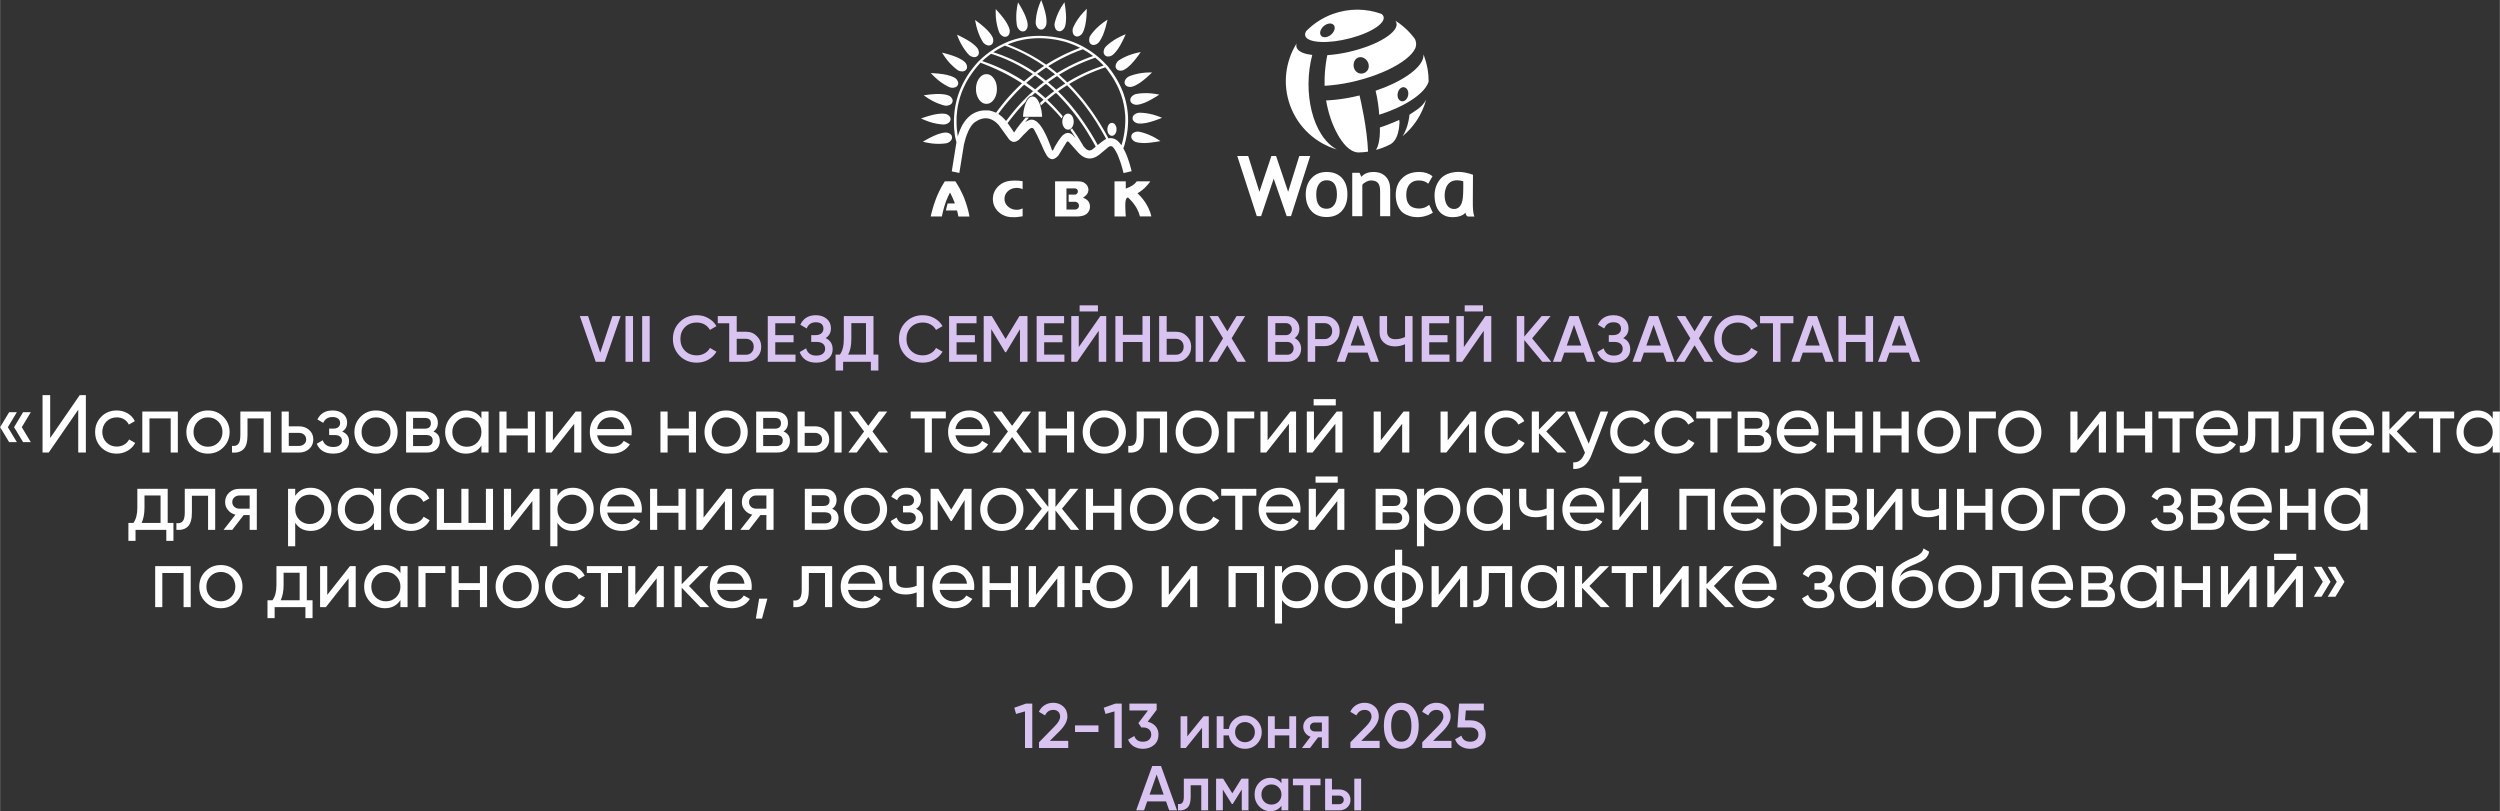 <?xml version="1.0" encoding="UTF-8"?>
<!DOCTYPE svg PUBLIC "-//W3C//DTD SVG 1.1//EN" "http://www.w3.org/Graphics/SVG/1.1/DTD/svg11.dtd">
<!-- Creator: CorelDRAW 2017 -->
<svg xmlns="http://www.w3.org/2000/svg" xml:space="preserve" width="1504px" height="488px" version="1.1" style="shape-rendering:geometricPrecision; text-rendering:geometricPrecision; image-rendering:optimizeQuality; fill-rule:evenodd; clip-rule:evenodd"
viewBox="0 0 150733 48913"
 xmlns:xlink="http://www.w3.org/1999/xlink">
 <rect x="0" y="0" width="150733" height="48913" fill="#333333" stroke="none"/>
 <defs>
  <style type="text/css">
   <![CDATA[
    .fil1 {fill:#FEFEFE}
    .fil2 {fill:#D9C3F0;fill-rule:nonzero}
    .fil0 {fill:white;fill-rule:nonzero}
   ]]>
  </style>
 </defs>
 <g id="Layer_x0020_1">
  <g id="_2721212664304">
   <polygon class="fil0" points="77840,13031 77578,13031 76795,10774 76037,13031 75775,13031 74598,9405 75257,9405 75934,11567 76657,9405 76938,9405 77667,11567 78339,9405 78997,9405 "/>
   <path class="fil0" d="M79059 12714c221,248 529,373 926,373 390,0 696,-123 920,-369 224,-246 336,-578 336,-996 0,-419 -110,-749 -330,-990 -220,-242 -528,-362 -926,-362 -377,0 -681,126 -911,377 -231,250 -346,576 -346,975 0,413 110,743 331,992zm471 -1621c113,-150 265,-224 455,-224 415,0 623,284 623,853 0,277 -56,491 -168,641 -112,150 -264,225 -455,225 -416,0 -624,-288 -624,-866 0,-269 56,-479 169,-629z"/>
   <path class="fil0" d="M83213 13036l0 -1512c0,-224 -43,-386 -128,-489 -86,-102 -226,-154 -420,-154 -90,0 -185,25 -287,76 -102,50 -182,113 -239,188l0 1891 -607 0 0 -2615 439 0 112 243c165,-196 410,-294 734,-294 310,0 555,93 734,280 180,186 270,446 270,780l0 1606 -608 0z"/>
   <path class="fil0" d="M86373 10624l-260 454c-143,-132 -335,-198 -576,-198 -231,0 -414,77 -548,231 -133,153 -201,367 -201,639 0,549 261,824 783,824 226,0 425,-75 598,-224l224 479c-856,510 -1644,173 -1877,-62 -234,-236 -361,-598 -361,-1017 0,-413 128,-746 383,-1000 255,-255 603,-382 1044,-382 303,0 567,85 791,256z"/>
   <path class="fil0" d="M88121 12269c-62,152 -161,274 -323,318 -102,27 -227,16 -325,-24 -32,-13 -68,-33 -95,-53 -85,-61 -150,-159 -190,-257 -123,-302 -109,-698 23,-989 120,-262 354,-394 645,-394 108,0 238,23 368,56 9,186 3,367 0,554 -1,14 -1,27 -1,42 -4,211 -9,515 -102,747zm684 183c-3,-74 -2,-274 -2,-334l9 -1581c-206,-80 -680,-210 -1072,-162 -443,55 -779,211 -1005,562 -226,350 -293,771 -200,1262 53,282 170,502 351,660 180,158 408,237 683,237 302,0 624,-69 788,-273 27,157 97,242 172,233l369 0c-41,-123 -76,-197 -93,-604z"/>
   <path class="fil0" d="M79789 1595c202,-189 475,-235 610,-104 136,130 82,389 -119,577 -202,188 -475,234 -610,104 -135,-131 -82,-389 119,-577zm-1087 391c-11,33 -16,65 -16,97 0,31 5,62 16,92 39,104 143,185 298,244 157,61 366,97 612,109 248,12 533,0 841,-37 308,-38 639,-101 974,-190 335,-89 642,-195 910,-311 267,-114 494,-238 672,-363 176,-124 302,-249 368,-367 66,-117 73,-228 12,-324 -17,-26 -38,-51 -62,-73 -10,-9 -21,-16 -32,-24 -916,-331 -1949,-355 -2936,4 -626,228 -1168,586 -1604,1033 -2,3 -5,6 -6,10 -21,34 -37,67 -47,100z"/>
   <path class="fil0" d="M81861 4381c-365,-204 -316,-825 73,-924 241,-61 512,126 579,401 105,433 -325,705 -652,523zm2287 -2688c-81,153 -239,316 -461,477 -224,163 -514,324 -856,474 -343,151 -739,289 -1170,404 -432,115 -857,196 -1254,243 -130,15 -256,27 -379,35 -14,63 -26,126 -38,189 -67,386 -109,776 -123,1168 -6,163 -8,326 -4,488 40,-2 80,-4 121,-6 221,-15 453,-38 692,-72 238,-34 484,-77 735,-130 251,-54 505,-117 762,-191 558,-160 1068,-351 1509,-559 437,-208 806,-430 1087,-653 278,-221 471,-442 563,-650 84,-190 65,-387 -18,-553 -324,-447 -727,-820 -1182,-1107 5,7 12,14 17,22 82,125 78,269 -1,421z"/>
   <path class="fil0" d="M79120 3314c-226,-26 -419,-70 -573,-132 -196,-80 -326,-189 -372,-325 -11,-34 -17,-67 -18,-102 -2,-35 2,-69 11,-105 3,-13 7,-26 12,-39 -675,1084 -864,2456 -394,3750 485,1331 1558,2278 2818,2654 -1466,-800 -2078,-3447 -1484,-5701z"/>
   <path class="fil0" d="M84409 6061c-271,-192 -142,-761 181,-801 154,-19 287,107 318,299 56,360 -257,675 -499,502zm1324 -2371c-114,222 -326,455 -622,687 -299,234 -684,466 -1138,681 -314,148 -661,287 -1033,414 130,524 191,1047 219,1446 357,-114 691,-240 998,-377 424,-189 794,-395 1097,-608 300,-212 533,-429 690,-642 93,-127 158,-253 194,-375 3,-498 -80,-1005 -260,-1500 -17,-46 -36,-91 -54,-137 13,130 -19,268 -91,411z"/>
   <path class="fil0" d="M85081 6853c-32,21 -65,42 -99,63 -4,50 -9,101 -16,150 -30,225 -104,514 -177,698 -63,163 -136,322 -227,453 699,-573 1193,-1349 1425,-2206 -53,103 -125,208 -216,313 -165,189 -414,345 -690,529z"/>
   <path class="fil0" d="M81603 5840c-267,57 -530,103 -785,137 -255,35 -501,60 -738,73 -42,2 -84,4 -125,6 127,730 355,1457 726,2098 246,428 668,1023 1224,1039 193,-4 386,-19 580,-49 -53,-1433 -456,-3150 -513,-3389 -124,31 -247,59 -369,85z"/>
   <path class="fil0" d="M84083 8473c84,-116 152,-262 202,-435 50,-175 83,-377 95,-604 3,-69 -4,-137 -15,-205 -93,42 -188,84 -284,126 -267,116 -564,228 -882,329l0 0c27,801 -139,1199 -230,1355 112,-31 224,-65 336,-105 198,-72 387,-158 567,-255 79,-53 149,-121 211,-206z"/>
   <polygon class="fil1" points="68536,10933 68513,10966 68487,10998 68458,11030 68428,11061 68395,11093 68358,11121 68319,11151 68280,11179 68238,11205 68191,11231 68147,11257 68097,11281 67992,11327 67877,11373 67874,10935 67196,10935 67196,13054 67877,13054 67870,12939 67860,12786 67851,12608 67847,12421 67847,12330 67851,12243 67858,12162 67870,12089 67880,12056 67889,12026 67899,11998 67913,11974 67927,11956 67942,11939 67960,11925 67979,11917 67992,11913 68008,11909 68015,11917 68025,11922 68091,11985 68153,12046 68214,12113 68271,12179 68326,12243 68376,12313 68425,12383 68471,12451 68513,12519 68552,12592 68587,12668 68625,12740 68655,12815 68681,12890 68707,12968 68727,13047 69417,13047 69391,12951 69366,12854 69332,12763 69295,12672 69258,12581 69214,12487 69165,12399 69115,12310 69063,12224 69005,12138 68943,12056 68881,11972 68810,11893 68738,11811 68664,11733 68582,11657 68640,11622 68693,11585 68749,11548 68802,11509 68854,11471 68904,11432 68956,11385 69005,11343 69051,11297 69096,11248 69142,11198 69190,11151 69230,11097 69274,11045 69316,10989 69355,10933 "/>
   <path class="fil1" d="M65050 12425l-2 23 -5 19 -6 24 -10 19 -13 20 -12 19 -18 17 -20 17 -16 12 -19 13 -20 10 -22 6 -24 8 -22 3 -24 0 -4 0 -2 0 -512 0 0 -1276 482 0 9 0 11 0 19 0 21 3 16 3 15 8 17 7 17 9 13 9 12 15 14 12 11 15 8 13 8 18 6 16 6 21 0 15 4 19 -4 21 0 20 -6 14 -6 16 -16 33 -25 31 -12 12 -13 14 -17 7 -17 10 -15 7 -16 3 -21 3 -19 0 -370 0 0 436 359 0 18 0 9 0 24 0 22 3 24 7 22 6 20 10 19 10 16 17 20 15 18 17 12 20 13 16 10 23 6 19 5 23 2 24 4 23 -4 23zm665 6l-4 -39 -2 -40 -11 -35 -9 -36 -13 -33 -14 -37 -19 -29 -19 -31 -21 -28 -26 -30 -25 -26 -31 -24 -32 -22 -32 -23 -36 -18 -41 -19 -43 -19 -43 -13 43 -32 40 -33 39 -32 41 -34 39 -40 32 -38 29 -43 24 -43 15 -46 14 -46 10 -48 4 -54 -4 -51 -10 -50 -14 -46 -15 -45 -24 -43 -29 -43 -32 -38 -39 -36 -43 -36 -43 -30 -48 -28 -47 -19 -50 -15 -53 -10 -53 -8 -58 -2 -8 0 -4 0 -9 0 -9 0 -11 0 -7 -5 -1401 0 0 2119 1371 0 91 -7 85 -12 79 -15 73 -19 65 -22 55 -31 30 -16 24 -11 26 -20 19 -18 30 -29 22 -28 24 -28 22 -31 17 -31 16 -32 16 -29 11 -33 9 -34 11 -35 2 -32 4 -38 3 -36 -3 -36z"/>
   <polygon class="fil1" points="60196,11227 60154,11267 60119,11310 60083,11352 60050,11395 60020,11441 59993,11487 59967,11534 59947,11578 59927,11628 59908,11680 59895,11730 59883,11781 59876,11834 59869,11890 59862,11942 59862,12001 59862,12054 59869,12110 59876,12162 59883,12218 59895,12267 59908,12319 59927,12369 59947,12418 59967,12465 59993,12510 60020,12556 60050,12600 60083,12644 60119,12688 60154,12731 60196,12770 60243,12812 60293,12854 60343,12890 60397,12922 60449,12956 60505,12980 60561,13004 60616,13027 60643,13036 60672,13043 60699,13051 60725,13057 60767,13068 60813,13076 60863,13083 60915,13090 60976,13093 61046,13093 61124,13096 61216,13096 61311,13090 61420,13076 61530,13060 61655,13041 61655,12563 61613,12586 61573,12600 61527,12615 61484,12628 61440,12639 61393,12644 61344,12648 61295,12652 61285,12652 61272,12652 61203,12644 61133,12635 61069,12618 61006,12595 60944,12570 60885,12536 60829,12497 60777,12455 60725,12405 60682,12352 60662,12326 60646,12299 60629,12271 60616,12241 60604,12211 60594,12182 60584,12151 60577,12120 60569,12089 60568,12056 60564,12025 60564,11988 60564,11956 60568,11922 60569,11890 60577,11857 60584,11828 60594,11794 60604,11764 60616,11736 60629,11706 60646,11677 60662,11651 60682,11624 60705,11597 60725,11574 60751,11546 60777,11524 60829,11480 60885,11441 60944,11409 61006,11382 61069,11360 61133,11346 61203,11337 61272,11329 61285,11329 61295,11329 61344,11332 61393,11337 61440,11339 61484,11350 61527,11360 61573,11373 61613,11389 61655,11406 61655,10929 61550,10913 61449,10899 61351,10894 61248,10889 61151,10889 61053,10894 60953,10899 60860,10910 60809,10920 60762,10926 60718,10935 60672,10950 60629,10962 60587,10979 60544,10994 60502,11016 60462,11035 60420,11058 60381,11081 60342,11106 60305,11136 60269,11162 60230,11195 "/>
   <polygon class="fil1" points="57569,12267 57133,12267 57027,12691 57700,12691 57723,12782 57745,12873 57765,12965 57785,13057 58450,13057 58422,12910 58391,12767 58355,12625 58317,12483 58273,12343 58228,12205 58177,12070 58130,11936 58074,11805 58015,11677 57952,11548 57890,11421 57821,11297 57752,11176 57677,11056 57602,10936 56962,10936 56891,11052 56822,11169 56753,11287 56690,11409 56629,11534 56569,11661 56510,11788 56458,11919 56406,12054 56356,12188 56311,12326 56266,12467 56225,12612 56186,12756 56146,12902 56114,13054 56786,13054 56805,12956 56829,12857 56851,12760 56875,12664 56902,12570 56927,12474 56956,12383 56985,12293 57015,12202 57048,12113 57084,12026 57120,11942 57156,11857 57195,11774 57235,11692 57277,11612 57319,11689 57358,11770 57399,11850 57434,11932 57470,12014 57507,12099 57540,12182 "/>
   <polygon class="fil1" points="63006,1646 63028,1616 63045,1586 63060,1548 63074,1512 63084,1474 63090,1434 63093,1393 63097,1349 63097,1292 63097,1231 63090,1164 63084,1095 63074,1024 63064,948 63047,870 63028,787 63008,698 62982,611 62956,518 62926,421 62857,217 62779,0 62743,86 62707,171 62674,256 62640,341 62615,427 62585,510 62563,594 62541,679 62520,761 62504,846 62486,928 62475,1014 62465,1095 62455,1179 62447,1259 62446,1343 62446,1387 62447,1430 62459,1474 62468,1512 62484,1551 62501,1587 62520,1624 62542,1656 62566,1687 62593,1712 62621,1735 62647,1752 62678,1765 62709,1775 62743,1782 62775,1782 62809,1782 62840,1775 62871,1765 62900,1749 62929,1728 62956,1706 62982,1679 "/>
   <polygon class="fil1" points="64084,1791 64111,1767 64135,1737 64158,1707 64179,1674 64194,1637 64209,1599 64221,1559 64232,1516 64243,1463 64255,1400 64261,1335 64267,1266 64272,1193 64276,1117 64276,1037 64272,955 64270,863 64261,770 64253,675 64243,574 64214,361 64179,133 64128,211 64076,286 64027,365 63977,442 63936,519 63891,594 63852,674 63813,752 63779,829 63746,911 63714,988 63685,1070 63659,1146 63635,1226 63612,1305 63592,1386 63585,1429 63578,1472 63581,1516 63584,1557 63591,1598 63601,1637 63613,1676 63629,1712 63645,1746 63666,1778 63690,1805 63714,1826 63739,1845 63770,1860 63800,1873 63833,1878 63865,1885 63900,1885 63930,1882 63961,1871 63994,1858 64025,1841 64056,1819 "/>
   <polygon class="fil1" points="65115,2142 65147,2123 65174,2100 65204,2072 65228,2044 65253,2011 65274,1976 65293,1938 65313,1901 65334,1850 65356,1791 65376,1728 65396,1662 65414,1591 65434,1518 65447,1439 65461,1355 65477,1265 65486,1175 65496,1079 65505,977 65518,763 65527,532 65461,597 65396,663 65334,729 65270,797 65213,866 65155,930 65103,1000 65049,1071 65000,1139 64953,1212 64907,1281 64862,1355 64822,1427 64782,1500 64745,1574 64711,1648 64694,1690 64680,1731 64675,1775 64670,1814 64670,1858 64670,1896 64676,1938 64685,1976 64694,2014 64708,2046 64726,2079 64745,2104 64767,2128 64792,2149 64821,2168 64852,2179 64881,2193 64914,2199 64946,2199 64980,2196 65014,2190 65048,2179 65082,2164 "/>
   <polygon class="fil1" points="66057,2684 66095,2673 66126,2653 66159,2633 66190,2610 66221,2581 66248,2553 66274,2520 66299,2487 66330,2440 66364,2385 66395,2328 66426,2267 66458,2201 66492,2134 66521,2059 66550,1979 66581,1893 66609,1805 66637,1716 66667,1616 66720,1408 66775,1186 66696,1236 66619,1288 66545,1341 66471,1395 66403,1451 66334,1503 66267,1563 66202,1622 66139,1678 66079,1739 66021,1799 65963,1865 65910,1928 65856,1990 65806,2056 65759,2122 65734,2160 65712,2198 65697,2239 65684,2277 65677,2320 65670,2358 65667,2399 65668,2440 65672,2477 65678,2512 65690,2548 65704,2576 65720,2603 65742,2629 65765,2652 65793,2670 65821,2689 65852,2702 65881,2709 65915,2712 65951,2710 65985,2707 66022,2699 "/>
   <polygon class="fil1" points="66883,3399 66918,3395 66953,3382 66990,3367 67023,3350 67059,3330 67093,3307 67123,3278 67155,3250 67195,3209 67239,3164 67280,3114 67323,3060 67367,3002 67412,2942 67454,2873 67499,2801 67547,2724 67590,2641 67636,2558 67682,2467 67776,2275 67871,2063 67786,2100 67699,2136 67619,2173 67535,2212 67456,2255 67377,2292 67302,2337 67225,2381 67154,2426 67084,2477 67014,2524 66944,2574 66881,2627 66816,2678 66755,2733 66695,2789 66662,2820 66635,2854 66612,2891 66591,2926 66576,2966 66563,3003 66552,3042 66544,3082 66539,3119 66542,3158 66546,3194 66552,3223 66566,3252 66582,3284 66600,3312 66624,3334 66647,3357 66676,3376 66703,3389 66736,3398 66772,3405 66806,3405 66843,3405 "/>
   <polygon class="fil1" points="67551,4259 67589,4261 67624,4256 67664,4248 67701,4238 67738,4223 67776,4207 67812,4185 67848,4164 67895,4133 67946,4098 67997,4055 68049,4011 68103,3961 68160,3911 68215,3855 68271,3789 68333,3723 68392,3651 68453,3580 68516,3499 68646,3326 68779,3140 68689,3158 68597,3175 68509,3197 68420,3218 68335,3244 68251,3268 68167,3297 68084,3326 68006,3357 67927,3391 67850,3424 67772,3461 67699,3499 67625,3539 67554,3580 67484,3622 67447,3649 67413,3676 67383,3707 67357,3739 67334,3775 67314,3808 67295,3844 67281,3883 67270,3918 67263,3955 67262,3991 67262,4023 67268,4054 67279,4087 67292,4118 67310,4145 67330,4171 67353,4195 67378,4214 67409,4229 67441,4241 67476,4251 67511,4256 "/>
   <polygon class="fil1" points="68043,5230 68079,5238 68115,5241 68156,5242 68194,5238 68233,5233 68273,5222 68313,5210 68354,5196 68404,5174 68461,5148 68519,5117 68580,5085 68642,5046 68707,5007 68772,4961 68840,4909 68913,4857 68985,4797 69058,4738 69137,4671 69295,4526 69464,4369 69370,4369 69279,4369 69186,4374 69096,4377 69007,4386 68920,4393 68833,4405 68745,4419 68663,4433 68577,4451 68496,4470 68412,4490 68333,4515 68253,4537 68177,4564 68101,4594 68059,4612 68020,4633 67985,4659 67954,4684 67923,4713 67897,4744 67871,4776 67851,4809 67832,4842 67819,4877 67810,4913 67804,4943 67804,4976 67808,5010 67816,5042 67830,5072 67841,5103 67860,5131 67881,5153 67909,5174 67938,5193 67969,5208 68005,5221 "/>
   <polygon class="fil1" points="68339,6278 68372,6294 68406,6303 68447,6312 68485,6316 68525,6319 68564,6316 68607,6310 68650,6305 68703,6292 68765,6280 68826,6260 68893,6238 68962,6213 69033,6188 69106,6154 69182,6118 69265,6079 69344,6035 69428,5990 69518,5941 69703,5830 69898,5707 69806,5689 69716,5671 69626,5658 69536,5646 69446,5637 69361,5627 69272,5622 69184,5617 69100,5616 69012,5618 68930,5619 68844,5624 68760,5632 68680,5639 68598,5652 68516,5666 68472,5675 68432,5688 68392,5707 68356,5725 68321,5748 68289,5772 68258,5798 68230,5830 68207,5858 68186,5889 68169,5923 68160,5953 68155,5983 68150,6018 68150,6050 68157,6082 68165,6116 68178,6146 68195,6171 68216,6198 68242,6222 68271,6243 68301,6263 "/>
   <polygon class="fil1" points="68427,7364 68457,7387 68491,7403 68527,7418 68562,7429 68602,7440 68640,7446 68683,7447 68727,7449 68781,7447 68845,7447 68911,7440 68979,7432 69051,7420 69126,7410 69204,7391 69285,7370 69374,7348 69460,7319 69554,7292 69649,7261 69851,7188 70066,7103 69980,7070 69894,7035 69809,7005 69723,6973 69637,6948 69555,6921 69468,6900 69382,6879 69302,6860 69216,6847 69134,6831 69047,6820 68966,6811 68884,6804 68802,6799 68720,6798 68673,6799 68632,6803 68587,6814 68548,6824 68511,6842 68475,6859 68440,6879 68406,6903 68377,6926 68354,6953 68331,6982 68314,7010 68301,7039 68293,7072 68287,7105 68288,7137 68288,7170 68296,7204 68305,7232 68323,7262 68345,7291 68367,7316 68393,7342 "/>
   <polygon class="fil1" points="68304,8448 68330,8476 68358,8496 68392,8519 68425,8539 68461,8555 68500,8568 68541,8578 68582,8589 68636,8599 68697,8609 68765,8614 68833,8620 68906,8622 68982,8627 69062,8622 69146,8619 69236,8614 69329,8603 69422,8592 69526,8580 69737,8549 69965,8507 69886,8458 69809,8406 69731,8359 69651,8313 69573,8271 69496,8229 69416,8192 69336,8156 69259,8121 69178,8090 69100,8061 69018,8032 68940,8009 68861,7985 68781,7965 68701,7948 68655,7940 68613,7936 68569,7937 68529,7940 68487,7950 68448,7959 68410,7972 68375,7990 68340,8007 68310,8027 68284,8053 68263,8077 68245,8104 68229,8134 68216,8165 68212,8197 68207,8229 68207,8264 68212,8294 68222,8326 68236,8359 68255,8389 68275,8419 "/>
   <polygon class="fil1" points="61918,1712 61935,1678 61945,1643 61954,1604 61960,1567 61961,1526 61961,1487 61957,1444 61950,1401 61940,1347 61929,1285 61910,1223 61890,1156 61865,1088 61841,1015 61810,941 61777,865 61739,781 61696,700 61654,615 61606,525 61499,337 61380,141 61360,231 61342,322 61324,412 61311,502 61303,590 61288,676 61282,765 61275,853 61273,937 61273,1024 61273,1107 61275,1193 61282,1276 61288,1358 61297,1440 61309,1521 61319,1566 61329,1607 61347,1647 61366,1682 61388,1719 61412,1752 61438,1785 61467,1811 61495,1835 61525,1855 61559,1873 61588,1884 61620,1891 61654,1894 61687,1895 61719,1889 61751,1882 61783,1870 61809,1854 61835,1832 61859,1808 61881,1780 61901,1750 "/>
   <polygon class="fil1" points="60864,1987 60874,1951 60877,1913 60878,1873 60877,1835 60871,1795 60863,1756 60850,1716 60836,1675 60816,1624 60792,1566 60761,1507 60729,1447 60693,1383 60655,1317 60611,1252 60561,1182 60509,1107 60452,1036 60393,961 60328,880 60188,718 60034,547 60033,640 60031,731 60034,824 60035,915 60042,1004 60046,1091 60057,1179 60068,1266 60081,1349 60099,1435 60113,1516 60134,1602 60156,1679 60177,1760 60203,1839 60230,1916 60249,1958 60267,1996 60293,2032 60316,2063 60345,2096 60375,2122 60406,2148 60441,2169 60474,2190 60507,2203 60543,2213 60572,2217 60605,2220 60640,2216 60672,2209 60702,2198 60733,2184 60761,2166 60783,2147 60805,2120 60825,2089 60841,2059 60856,2025 "/>
   <polygon class="fil1" points="59883,2459 59885,2419 59882,2383 59875,2344 59867,2308 59853,2268 59837,2234 59816,2196 59796,2157 59765,2111 59731,2059 59690,2008 59647,1954 59598,1899 59548,1841 59491,1785 59431,1726 59365,1663 59295,1604 59223,1542 59144,1476 58976,1343 58790,1206 58807,1296 58824,1387 58844,1477 58862,1567 58887,1652 58908,1738 58937,1821 58964,1906 58992,1984 59024,2063 59056,2143 59091,2220 59127,2294 59165,2367 59205,2440 59247,2511 59272,2549 59298,2583 59330,2613 59359,2640 59396,2664 59429,2685 59464,2705 59503,2720 59537,2731 59574,2739 59610,2743 59642,2740 59674,2737 59707,2726 59738,2715 59765,2696 59793,2678 59816,2655 59836,2629 59850,2600 59864,2568 59875,2534 59882,2496 "/>
   <polygon class="fil1" points="59010,3109 59005,3073 58995,3036 58981,2999 58966,2966 58945,2930 58923,2897 58895,2864 58867,2832 58828,2791 58784,2748 58734,2705 58680,2662 58624,2617 58564,2568 58498,2524 58425,2479 58348,2430 58270,2385 58187,2338 58096,2288 57905,2190 57697,2092 57732,2176 57766,2263 57801,2348 57837,2432 57878,2511 57916,2590 57959,2667 58001,2743 58045,2817 58093,2889 58138,2959 58188,3028 58239,3093 58288,3161 58341,3222 58397,3284 58427,3316 58461,3344 58498,3368 58532,3389 58571,3405 58609,3421 58647,3431 58688,3440 58724,3446 58760,3446 58799,3441 58828,3435 58858,3423 58889,3406 58916,3389 58940,3366 58964,3343 58982,3315 58996,3288 59005,3255 59013,3221 59017,3186 59017,3147 "/>
   <polygon class="fil1" points="58279,3917 58268,3882 58250,3849 58229,3816 58208,3785 58182,3754 58152,3727 58120,3700 58086,3674 58039,3640 57989,3606 57932,3574 57870,3540 57805,3507 57739,3473 57663,3441 57586,3412 57500,3378 57413,3349 57323,3318 57224,3287 57017,3229 56795,3172 56845,3249 56895,3326 56946,3403 56998,3478 57053,3547 57104,3618 57162,3685 57218,3753 57275,3816 57337,3877 57396,3937 57458,3997 57519,4051 57581,4105 57645,4158 57711,4206 57748,4234 57786,4255 57827,4269 57864,4284 57906,4292 57945,4300 57986,4304 58026,4304 58063,4303 58099,4295 58135,4284 58164,4272 58192,4255 58219,4234 58242,4210 58260,4182 58279,4156 58291,4125 58301,4095 58304,4061 58304,4025 58301,3991 58293,3955 "/>
   <polygon class="fil1" points="57718,4850 57700,4817 57677,4788 57649,4761 57622,4733 57588,4710 57556,4687 57519,4667 57481,4647 57429,4626 57372,4601 57311,4580 57244,4560 57173,4541 57101,4518 57022,4503 56939,4488 56851,4471 56758,4461 56664,4448 56562,4436 56348,4419 56118,4404 56182,4472 56246,4537 56311,4602 56376,4666 56445,4724 56508,4784 56576,4838 56646,4893 56713,4944 56785,4994 56853,5040 56927,5087 56998,5128 57069,5170 57143,5208 57215,5243 57258,5263 57298,5277 57343,5284 57381,5291 57424,5291 57463,5290 57504,5287 57544,5279 57579,5269 57613,5255 57647,5238 57672,5221 57695,5198 57718,5172 57738,5145 57750,5117 57763,5084 57770,5051 57773,5021 57770,4988 57763,4953 57752,4919 57738,4884 "/>
   <polygon class="fil1" points="57346,5875 57323,5845 57294,5822 57262,5799 57229,5780 57193,5761 57156,5746 57115,5734 57074,5721 57020,5710 56959,5696 56895,5688 56824,5681 56752,5674 56677,5669 56596,5667 56513,5670 56421,5670 56330,5677 56235,5683 56133,5690 55918,5715 55690,5745 55766,5799 55842,5851 55917,5901 55995,5953 56072,5995 56146,6042 56224,6083 56303,6124 56379,6159 56457,6195 56535,6228 56614,6258 56694,6285 56772,6313 56850,6337 56928,6358 56975,6368 57015,6373 57060,6373 57101,6371 57142,6363 57181,6355 57220,6345 57258,6328 57291,6312 57323,6292 57350,6269 57373,6246 57393,6219 57409,6191 57421,6159 57429,6127 57435,6096 57435,6062 57433,6031 57424,5998 57410,5965 57393,5935 57373,5904 "/>
   <polygon class="fil1" points="57179,6951 57149,6926 57117,6910 57081,6893 57046,6879 57007,6869 56967,6861 56925,6857 56882,6853 56827,6852 56765,6851 56699,6856 56628,6860 56557,6869 56482,6878 56403,6893 56320,6910 56232,6928 56142,6953 56052,6976 55951,7005 55748,7069 55529,7142 55614,7180 55697,7218 55782,7252 55868,7288 55951,7316 56032,7347 56118,7371 56202,7396 56283,7418 56369,7435 56451,7454 56535,7469 56617,7481 56699,7492 56780,7499 56863,7507 56908,7507 56951,7503 56993,7495 57034,7486 57072,7470 57110,7454 57145,7435 57179,7414 57209,7391 57236,7365 57259,7335 57275,7311 57289,7281 57300,7248 57307,7215 57309,7183 57309,7150 57302,7117 57294,7089 57278,7057 57259,7028 57236,7001 57211,6974 "/>
   <polygon class="fil1" points="57220,8039 57188,8022 57153,8013 57115,8002 57077,7996 57037,7993 56997,7993 56955,7996 56913,8000 56857,8009 56795,8021 56733,8038 56666,8057 56596,8079 56524,8101 56449,8132 56371,8166 56288,8198 56205,8241 56119,8283 56027,8327 55839,8430 55640,8546 55730,8567 55819,8587 55909,8605 55999,8622 56087,8634 56173,8648 56261,8656 56349,8666 56433,8670 56520,8672 56604,8674 56689,8672 56772,8666 56855,8664 56936,8655 57016,8645 57062,8636 57103,8627 57144,8610 57182,8592 57216,8571 57250,8547 57283,8522 57311,8493 57335,8467 57357,8435 57374,8403 57386,8374 57394,8343 57398,8308 57399,8276 57393,8242 57388,8210 57376,8180 57361,8153 57340,8125 57316,8100 57288,8078 57258,8057 "/>
   <polygon class="fil1" points="59921,4733 59941,4765 59963,4801 59983,4835 59999,4870 60017,4908 60034,4945 60046,4984 60059,5023 60078,5107 60096,5189 60101,5277 60105,5366 60101,5460 60096,5545 60078,5631 60059,5712 60046,5748 60034,5787 60017,5824 59999,5864 59983,5896 59963,5932 59941,5965 59921,6001 59895,6031 59872,6060 59849,6089 59824,6117 59797,6139 59770,6159 59745,6177 59716,6195 59688,6211 59660,6225 59630,6238 59600,6245 59571,6251 59538,6258 59506,6260 59472,6260 59443,6260 59410,6258 59381,6251 59348,6245 59319,6238 59289,6225 59260,6211 59233,6195 59204,6177 59177,6159 59152,6139 59125,6117 59099,6089 59076,6060 59050,6031 59028,6001 59005,5965 58985,5932 58964,5896 58949,5864 58928,5824 58916,5787 58902,5748 58889,5712 58870,5631 58853,5545 58846,5460 58844,5366 58846,5277 58853,5189 58870,5107 58889,5023 58902,4984 58916,4945 58928,4908 58949,4870 58964,4835 58985,4801 59005,4765 59028,4733 59050,4703 59076,4674 59099,4644 59125,4621 59152,4594 59177,4574 59204,4555 59233,4540 59260,4522 59289,4509 59319,4496 59348,4490 59381,4479 59410,4477 59443,4473 59472,4473 59506,4473 59538,4477 59571,4479 59600,4490 59630,4496 59660,4509 59688,4522 59716,4540 59745,4555 59770,4574 59797,4594 59824,4621 59849,4644 59872,4674 59895,4703 "/>
   <path class="fil1" d="M67701 8445l-39 160 -46 157 -30 -42 -33 -42 -32 -40 -34 -37 -65 -68 -66 -63 -33 -22 -29 -20 -32 -17 -33 -19 -29 -13 -33 -13 -33 -10 -33 -11 -35 -5 -31 -7 -36 -4 -33 0 -32 0 -37 4 -33 3 -35 7 -128 -239 -130 -233 -136 -230 -136 -227 -141 -218 -143 -217 -142 -211 -148 -209 -152 -200 -149 -200 -155 -194 -157 -185 -160 -186 -162 -180 -166 -178 -164 -170 122 -75 127 -72 125 -69 126 -72 130 -65 126 -66 131 -64 133 -65 130 -57 133 -60 136 -56 134 -55 139 -53 138 -53 135 -49 141 -47 0 -2 7 -3 68 -23 13 16 14 16 105 131 97 136 96 134 89 135 85 134 79 138 75 137 72 138 66 141 60 140 55 141 53 142 45 142 43 144 34 144 35 147 25 144 23 149 16 149 16 148 9 150 1 152 -1 150 -9 152 -9 154 -17 153 -19 158 -25 154 -30 157 -36 159zm-1053 -42l-46 25 -108 76 -105 77 -103 84 -105 81 -131 -241 -135 -232 -135 -227 -141 -222 -142 -220 -142 -212 -146 -210 -147 -208 -149 -200 -155 -192 -153 -191 -158 -187 -162 -179 -163 -179 -164 -169 -167 -168 66 -47 69 -48 65 -47 69 -46 69 -44 70 -47 68 -41 68 -47 168 172 160 169 165 181 156 180 157 187 153 190 153 197 146 199 148 207 144 209 142 213 137 220 137 223 134 227 131 233 129 236 -47 18zm-619 471l-39 29 -39 33 -36 32 -34 26 -29 23 -32 16 -29 17 -30 10 -33 6 -30 4 -33 0 -29 -6 -33 -8 -30 -13 -29 -17 -32 -18 -30 -24 -32 -30 -29 -32 -44 -43 -40 -45 -89 -150 -88 -145 -88 -145 -84 -137 -88 -135 -89 -133 -90 -129 -87 -125 -23 29 -27 27 -30 20 -31 13 40 55 36 56 41 59 39 63 42 63 44 66 46 69 46 68 -41 -40 -39 -39 -38 -39 -39 -39 -40 -37 -38 -29 -40 -27 -40 -20 -44 -16 -38 -12 -39 -4 -43 -4 -39 4 -44 10 -38 12 -43 21 -42 24 -39 28 -43 33 -43 37 -77 92 -70 94 -74 103 -63 99 -65 107 -68 109 -61 115 -59 120 -9 20 -14 19 -13 9 -13 3 -10 -3 -13 -9 -11 -19 -12 -20 -75 -216 -79 -200 -76 -192 -75 -173 -78 -162 -76 -147 -35 -68 -37 -66 -40 -59 -36 -58 -39 -56 -36 -53 -36 -46 -38 -46 -38 -39 -36 -39 -35 -34 -39 -32 -36 -26 -37 -22 -36 -23 -36 -17 -37 -15 -35 -7 -35 -8 -37 -3 -46 0 -49 6 -50 10 -48 20 -57 23 -52 29 -55 33 -61 39 61 -74 55 -74 61 -71 55 -72 -201 3 -63 75 -64 79 -63 80 -65 74 -63 78 -62 81 -62 79 -66 83 -162 246 -24 20 -63 -89 -55 -82 -52 -79 -53 -71 -46 -70 -46 -62 -39 -59 -39 -48 78 -101 3 -5 121 -157 122 -154 124 -151 124 -152 126 -143 131 -144 127 -138 131 -137 20 -40 16 -40 21 -34 22 -34 20 -33 23 -30 24 -25 22 -23 26 -23 22 -21 26 -19 27 -13 29 -14 30 -13 25 -6 34 -6 46 -46 49 -44 46 -42 48 -46 66 54 65 51 63 52 63 53 65 53 60 53 61 55 64 52 -53 49 -54 46 -52 50 -52 45 49 162 68 -63 70 -61 69 -65 69 -58 130 123 127 124 126 123 125 132 125 131 120 131 118 135 115 138 2 -33 14 -33 15 -40 27 -39 -111 -131 -115 -131 -113 -124 -115 -125 -119 -125 -117 -117 -122 -119 -121 -118 65 -53 66 -56 66 -51 65 -56 66 -49 64 -54 66 -49 70 -49 168 165 162 173 164 175 159 178 159 188 157 189 154 199 151 200 147 202 147 210 144 213 142 220 136 226 138 227 136 236 130 236 -36 33zm-5374 -1577l-9 -9 -3 -7 -40 -47 -39 -46 -42 -42 -47 -46 -46 -47 -53 -42 -51 -42 -56 -43 -39 -30 -40 -25 118 -166 121 -160 124 -154 125 -153 128 -152 128 -144 128 -143 131 -142 75 -80 78 -81 80 -76 78 -79 60 -58 59 -59 61 -56 62 -59 70 46 69 46 69 49 64 50 69 48 65 49 67 50 69 49 -105 95 -106 95 -102 99 -101 99 -97 101 -102 101 -98 105 -96 104 -99 110 -94 107 -95 113 -94 111 -93 115 -91 114 -93 118 -91 119 -76 95zm-490 -654l-112 154 -46 -19 -50 -23 -49 -15 -50 -20 -107 -30 -115 -30 -84 -5 -85 0 -83 0 -82 1 -79 11 -78 9 -76 16 -71 21 -73 23 -72 25 -69 31 -65 32 -66 36 -65 40 -58 43 -63 48 -55 51 -59 55 -52 56 -57 61 -50 67 -48 64 -50 73 -46 74 -46 79 -41 82 -40 89 -40 88 -35 92 -37 99 -33 99 -33 105 -22 -159 -19 -157 -17 -154 -10 -151 -6 -154 0 -149 0 -152 6 -148 13 -148 14 -148 19 -143 22 -144 29 -141 34 -145 36 -137 39 -141 47 -137 47 -140 53 -133 59 -135 63 -134 65 -135 68 -132 77 -127 79 -129 85 -126 88 -129 91 -123 96 -126 98 -123 106 -122 111 -122 170 66 167 66 168 68 167 70 159 72 165 71 157 76 157 75 158 78 153 83 151 81 147 83 151 85 144 88 145 89 141 91 -27 27 -28 27 -31 30 -26 25 -70 63 -63 65 -67 65 -65 66 -61 65 -66 65 -64 70 -62 66 -121 130 -121 136 -118 137 -116 141 -117 145 -114 147 -114 150zm-879 -3020l64 -59 67 -55 69 -56 66 -52 65 -53 68 -51 66 -51 67 18 162 54 164 60 162 59 159 62 161 65 155 70 157 72 153 73 154 77 151 81 151 81 147 85 148 85 147 91 144 93 141 95 -66 51 -69 54 -64 56 -70 56 -65 55 -66 56 -65 55 -65 58 -144 -93 -147 -92 -150 -91 -152 -86 -152 -85 -153 -86 -154 -79 -158 -79 -160 -74 -157 -74 -164 -71 -165 -69 -163 -66 -168 -61 -167 -60 -169 -58 65 -61zm687 -529l90 -54 84 -55 90 -49 85 -49 89 -46 91 -46 88 -44 102 40 150 56 150 62 149 62 144 62 147 69 145 70 139 68 142 76 141 75 140 76 138 82 134 80 139 82 135 91 130 88 135 88 -73 50 -69 44 -67 51 -71 48 -68 50 -69 49 -65 50 -69 52 -145 -98 -143 -93 -148 -93 -147 -86 -151 -86 -151 -82 -154 -79 -154 -78 -154 -77 -158 -68 -157 -68 -160 -66 -160 -65 -164 -60 -164 -56 -164 -55 -37 -10 85 -58zm889 -460l112 -40 112 -40 114 -35 115 -37 114 -28 118 -27 114 -27 119 -22 121 -20 121 -16 121 -12 122 -10 121 -10 125 -4 123 -4 172 4 170 7 167 13 164 16 164 23 159 23 158 29 157 37 154 36 153 42 150 48 147 54 147 56 144 59 141 66 140 68 -137 53 -133 53 -132 51 -135 56 -130 58 -131 59 -131 62 -129 63 -127 67 -125 65 -127 66 -125 69 -126 72 -119 71 -122 76 -120 75 -132 -91 -134 -89 -138 -90 -135 -84 -138 -81 -141 -82 -138 -78 -144 -77 -139 -73 -146 -71 -144 -71 -147 -68 -148 -64 -147 -63 -151 -60 -150 -61 -49 -17 111 -45zm4338 370l3 -3 3 0 83 -30 77 46 81 51 78 44 75 50 78 51 76 53 75 57 77 55 -93 33 -138 49 -137 53 -135 51 -134 57 -135 56 -132 54 -132 64 -131 59 -128 65 -132 62 -128 70 -123 65 -129 72 -125 72 -121 73 -124 74 -63 -51 -65 -57 -66 -52 -68 -53 -66 -51 -64 -51 -70 -52 -68 -49 117 -72 117 -72 123 -72 121 -69 121 -66 120 -69 125 -62 125 -62 125 -62 128 -60 128 -59 127 -56 132 -52 128 -56 131 -49 133 -49zm-1704 2229l-63 -51 -61 -57 -62 -55 -62 -54 -63 -52 66 -49 68 -48 70 -50 65 -44 69 -50 68 -46 68 -45 70 -45 65 52 63 56 61 58 63 54 59 57 62 58 63 56 60 59 -69 42 -70 46 -68 47 -70 45 -66 46 -69 46 -65 46 -64 49 -62 -56 -63 -58 -63 -57zm-897 198l65 -56 65 -56 67 -52 65 -56 65 -52 70 -52 64 -50 62 52 67 53 62 53 63 54 58 56 61 56 63 59 63 56 -70 53 -63 48 -70 53 -67 52 -64 54 -65 52 -67 53 -61 55 -62 -55 -59 -56 -64 -52 -61 -57 -63 -51 -61 -54 -67 -52 -62 -53 66 -55zm-69 -970l65 -54 69 -48 69 -50 66 -49 68 -49 69 -47 70 -45 68 -50 69 50 68 52 66 50 69 53 66 52 69 52 65 52 67 56 -73 46 -69 42 -70 47 -68 49 -69 47 -69 48 -65 46 -70 50 -64 -50 -63 -51 -68 -54 -66 -49 -66 -50 -69 -52 -65 -49 -69 -45zm12 186l66 53 70 48 65 50 65 52 67 53 65 52 -69 48 -65 58 -70 51 -66 53 -65 56 -64 56 -66 55 -67 56 -65 -53 -66 -48 -64 -51 -70 -47 -66 -52 -68 -43 -66 -51 -69 -45 66 -56 65 -59 66 -54 66 -56 65 -56 69 -58 66 -54 68 -53 70 49 67 46zm3373 -1127l6 0 111 -41 66 57 66 55 66 56 63 59 62 63 62 58 60 63 63 65 -98 29 -137 50 -139 49 -137 50 -135 51 -133 55 -135 57 -136 60 -129 58 -132 63 -128 65 -129 65 -126 70 -127 68 -125 72 -125 73 -124 74 -62 -61 -58 -56 -63 -61 -63 -53 -62 -59 -63 -57 -63 -56 -61 -55 120 -72 127 -71 120 -73 125 -69 124 -69 128 -66 127 -61 130 -64 130 -62 127 -58 131 -56 134 -56 135 -55 135 -53 133 -50 139 -49 0 -2zm2257 6591l-55 -205 -60 -189 -63 -179 -61 -166 -65 -155 -37 -72 -33 -69 -35 -68 -33 -64 49 -139 3 -10 4 -5 42 -162 42 -161 33 -165 32 -157 25 -160 23 -157 15 -160 10 -156 7 -156 0 -154 -3 -155 -11 -154 -13 -150 -19 -155 -23 -151 -31 -149 -31 -149 -37 -147 -45 -148 -45 -148 -52 -146 -60 -146 -61 -141 -70 -144 -73 -145 -78 -139 -82 -142 -87 -138 -93 -141 -96 -138 -106 -136 -102 -138 -106 -112 -105 -109 -104 -104 -112 -102 -108 -98 -110 -95 -117 -93 -114 -84 -118 -87 -119 -78 -120 -78 -126 -73 -120 -72 -129 -66 -127 -61 -126 -59 -132 -57 -132 -51 -133 -50 -137 -46 -138 -39 -138 -40 -141 -35 -144 -29 -143 -27 -145 -26 -148 -21 -151 -15 -150 -14 -154 -9 -154 -7 -159 -3 -126 3 -129 4 -128 7 -123 12 -128 13 -125 16 -121 21 -123 22 -120 26 -121 29 -118 33 -118 33 -119 39 -117 39 -115 43 -114 50 -112 49 -110 52 -112 55 -112 57 -108 62 -109 66 -108 66 -103 71 -109 72 -102 76 -104 79 -103 81 -102 86 -100 89 -99 92 -98 90 -112 126 -108 124 -101 124 -98 130 -96 127 -89 130 -86 131 -81 132 -75 135 -73 135 -67 134 -63 137 -62 137 -53 142 -52 140 -46 142 -43 144 -35 144 -33 144 -30 146 -26 154 -19 147 -17 151 -9 154 -11 151 -2 157 2 153 3 158 10 158 17 160 19 162 23 160 77 314 -282 1757 457 93 276 -1701 33 -132 34 -125 31 -117 36 -112 39 -109 40 -98 39 -96 41 -87 41 -82 46 -76 42 -69 50 -67 46 -58 49 -53 49 -44 52 -40 50 -33 49 -28 48 -28 47 -27 50 -22 46 -19 47 -17 48 -17 45 -12 49 -10 46 -7 45 -6 46 -3 47 0 41 3 47 2 46 8 42 10 47 13 42 13 46 20 42 16 43 23 42 22 42 30 44 26 43 33 43 33 39 40 42 36 42 42 39 42 613 849 33 36 33 31 36 25 33 23 36 17 35 16 38 8 36 6 35 0 39 -6 39 -8 40 -13 39 -20 40 -23 42 -25 43 -31 83 -87 82 -86 74 -84 76 -73 72 -73 69 -68 65 -66 62 -63 29 -25 30 -26 27 -21 26 -16 26 -13 26 -6 23 -8 23 0 23 4 20 5 20 15 19 13 17 20 16 23 16 26 17 32 55 106 56 107 56 107 52 113 51 108 53 111 50 114 53 111 35 87 40 88 35 86 40 82 40 79 42 76 40 72 39 72 38 52 40 46 42 41 40 27 22 17 21 9 21 10 22 7 19 7 24 6 23 4 19 0 23 0 23 -4 22 -3 20 -6 46 -21 46 -22 48 -31 48 -38 49 -45 48 -52 479 -777 9 -18 14 -15 10 -13 12 -11 10 -6 14 -3 12 -4 14 4 12 3 13 6 13 8 16 12 30 30 34 40 524 589 43 39 38 37 39 36 40 32 39 30 43 29 39 23 42 23 39 19 43 18 42 17 41 7 42 11 43 7 43 6 41 0 44 0 43 -3 42 -8 42 -6 45 -11 40 -14 44 -16 45 -16 43 -24 46 -23 42 -26 47 -31 42 -31 47 -34 41 -35 47 -40 363 -301 33 -31 29 -26 29 -20 26 -14 31 -15 25 -9 27 -6 25 0 27 0 26 6 23 13 24 12 22 20 22 23 22 27 22 28 40 53 35 59 41 66 34 69 41 76 35 79 36 84 36 94 36 94 36 102 36 105 36 114 34 117 36 123 33 128 36 131 486 -115 -55 -212z"/>
   <polygon class="fil1" points="62254,5819 62285,5821 62313,5824 62343,5833 62370,5844 62399,5857 62425,5876 62452,5896 62477,5919 62504,5949 62530,5978 62552,6011 62576,6047 62599,6089 62622,6133 62644,6177 62668,6228 62700,6315 62729,6408 62756,6507 62779,6604 62799,6709 62811,6818 62825,6929 62831,7044 61681,7044 61687,6929 61699,6818 61714,6709 61734,6604 61757,6507 61782,6408 61812,6315 61845,6228 61869,6177 61887,6133 61910,6089 61933,6047 61959,6008 61986,5972 62012,5942 62041,5912 62069,5888 62098,5866 62127,5850 62160,5838 62183,5830 62205,5824 62232,5821 "/>
   <polygon class="fil1" points="64734,7335 64734,7385 64728,7431 64721,7476 64709,7521 64696,7561 64679,7600 64660,7640 64637,7677 64624,7689 64614,7707 64589,7732 64562,7758 64532,7779 64503,7791 64476,7805 64450,7810 64424,7814 64390,7817 64359,7814 64322,7808 64293,7798 64261,7782 64232,7763 64201,7735 64174,7709 64149,7677 64125,7640 64106,7600 64090,7561 64072,7521 64063,7476 64056,7431 64049,7385 64049,7335 64049,7304 64053,7270 64056,7241 64063,7208 64070,7168 64079,7129 64093,7093 64111,7057 64129,7025 64149,6991 64174,6959 64201,6932 64232,6906 64261,6886 64293,6873 64322,6860 64359,6853 64390,6851 64427,6853 64460,6860 64491,6873 64523,6886 64554,6906 64582,6932 64611,6959 64637,6991 64660,7031 64679,7067 64696,7109 64709,7149 64721,7196 64728,7241 64734,7288 "/>
   <polygon class="fil1" points="67317,7801 67317,7840 67314,7877 67308,7911 67298,7949 67288,7981 67271,8014 67256,8043 67239,8073 67229,8088 67219,8100 67199,8120 67176,8138 67153,8156 67130,8169 67111,8178 67088,8182 67065,8186 67041,8188 67012,8186 66986,8182 66960,8172 66934,8160 66911,8142 66887,8122 66864,8100 66844,8073 66826,8043 66809,8014 66797,7981 66786,7949 66777,7911 66770,7877 66766,7840 66766,7801 66766,7776 66766,7750 66770,7723 66777,7696 66783,7667 66789,7633 66804,7604 66816,7575 66829,7548 66844,7521 66864,7496 66887,7473 66911,7453 66934,7437 66960,7428 66986,7418 67012,7413 67041,7413 67067,7413 67097,7418 67120,7428 67147,7437 67170,7453 67196,7473 67215,7496 67239,7521 67256,7552 67271,7584 67288,7617 67298,7650 67308,7686 67314,7723 67317,7763 "/>
   <path class="fil0" d="M0 27289m1009 -2434l-544 905 544 901 -465 0 -544 -901 544 -905 465 0zm841 0l-544 905 544 901 -465 0 -544 -901 544 -905 465 0zm708 2434m2152 0l0 -2582 -1781 2582 -371 0 0 -3463 460 0 0 2587 1781 -2587 371 0 0 3463 -460 0zm1019 0m1301 64c-371,0 -682,-123 -930,-371 -247,-252 -371,-559 -371,-930 0,-371 124,-678 371,-925 248,-252 559,-376 930,-376 243,0 465,60 658,173 193,114 342,272 436,470l-361 208c-65,-133 -159,-237 -287,-317 -129,-79 -277,-118 -446,-118 -247,0 -455,84 -623,252 -163,173 -247,381 -247,628 0,248 84,456 247,629 168,168 376,252 623,252 169,0 317,-40 451,-119 128,-74 227,-178 297,-311l366 212c-104,198 -258,357 -456,470 -197,114 -415,173 -658,173zm1544 -64m2142 -2474l0 2474 -430 0 0 -2058 -1281 0 0 2058 -431 0 0 -2474 2142 0zm515 2474m2226 -311c-252,252 -559,375 -925,375 -366,0 -673,-123 -925,-375 -253,-253 -376,-560 -376,-926 0,-366 123,-673 376,-925 252,-252 559,-376 925,-376 366,0 673,124 925,376 253,252 381,564 381,925 0,361 -128,673 -381,926zm-925 -40c247,0 455,-84 623,-252 169,-174 253,-381 253,-634 0,-252 -84,-465 -253,-633 -168,-168 -376,-252 -623,-252 -242,0 -450,84 -618,252 -169,168 -253,381 -253,633 0,253 84,460 253,634 168,168 376,252 618,252z"/>
   <path class="fil0" d="M13982 27289m2340 -2474l0 2474 -431 0 0 -2058 -974 0 0 1009c0,406 -80,688 -243,846 -163,164 -396,228 -692,203l0 -405c168,24 296,-15 380,-114 85,-94 124,-277 124,-540l0 -1415 1836 0zm653 2474m1049 -1583c242,0 445,74 613,223 163,143 248,336 248,569 0,232 -85,425 -248,574 -163,143 -371,217 -613,217l-1049 0 0 -2474 430 0 0 891 619 0zm-5 1182c123,0 227,-34 311,-108 85,-70 124,-164 124,-282 0,-119 -39,-213 -124,-287 -84,-75 -188,-109 -311,-109l-614 0 0 786 614 0z"/>
   <path class="fil0" d="M19092 27289m1534 -1266c277,113 416,311 416,588 0,104 -20,203 -65,292 -39,89 -99,169 -183,233 -84,69 -183,123 -302,163 -118,35 -252,54 -405,54 -495,0 -827,-197 -995,-593l361 -213c94,272 307,406 639,406 168,0 296,-35 386,-109 89,-69 133,-158 133,-272 0,-99 -35,-178 -109,-243 -74,-64 -178,-94 -302,-94l-361 0 0 -391 267 0c124,0 223,-29 292,-94 70,-59 104,-143 104,-247 0,-104 -39,-193 -118,-257 -85,-65 -194,-99 -337,-99 -277,0 -465,119 -564,351l-351 -203c173,-361 480,-544 915,-544 134,0 257,20 366,55 104,39 198,89 272,153 74,64 134,143 178,227 40,90 60,184 60,283 0,252 -99,435 -297,554zm737 1266m2226 -311c-252,252 -559,375 -925,375 -366,0 -673,-123 -925,-375 -252,-253 -376,-560 -376,-926 0,-366 124,-673 376,-925 252,-252 559,-376 925,-376 366,0 673,124 925,376 253,252 381,564 381,925 0,361 -128,673 -381,926zm-925 -40c248,0 455,-84 624,-252 168,-174 252,-381 252,-634 0,-252 -84,-465 -252,-633 -169,-168 -376,-252 -624,-252 -242,0 -450,84 -618,252 -168,168 -252,381 -252,633 0,253 84,460 252,634 168,168 376,252 618,252zm1816 351m1647 -1271c258,104 386,297 386,574 0,207 -69,376 -202,504 -134,129 -332,193 -589,193l-1242 0 0 -2474 1138 0c247,0 440,60 574,183 133,124 203,287 203,490 0,243 -89,416 -268,530zm-1227 -817l0 648 698 0c253,0 376,-108 376,-331 0,-213 -123,-317 -376,-317l-698 0zm792 1697c124,0 223,-29 292,-89 64,-59 99,-143 99,-252 0,-104 -35,-183 -99,-242 -69,-55 -168,-85 -292,-85l-792 0 0 668 792 0zm1143 391m2187 -2474l430 0 0 2474 -430 0 0 -425c-213,326 -525,489 -935,489 -352,0 -643,-123 -886,-375 -242,-253 -366,-565 -366,-926 0,-361 124,-668 366,-920 243,-252 539,-381 886,-381 410,0 722,163 935,490l0 -426zm-881 2123c252,0 460,-84 629,-252 168,-174 252,-381 252,-634 0,-252 -84,-460 -252,-628 -169,-173 -377,-257 -629,-257 -247,0 -455,84 -623,257 -168,168 -252,376 -252,628 0,253 84,460 252,634 168,168 376,252 623,252zm1964 351m1712 -2474l431 0 0 2474 -431 0 0 -1034 -1281 0 0 1034 -431 0 0 -2474 431 0 0 1025 1281 0 0 -1025zm1084 2474m1801 -2474l346 0 0 2474 -431 0 0 -1736 -1370 1736 -346 0 0 -2474 430 0 0 1737 1371 -1737zm856 2474m440 -1039c44,223 143,391 302,515 158,123 356,183 593,183 327,0 564,-119 713,-361l366 207c-243,371 -609,559 -1089,559 -390,0 -707,-123 -959,-366 -243,-252 -366,-564 -366,-935 0,-376 118,-687 361,-930 242,-247 554,-371 935,-371 361,0 658,129 885,386 233,252 347,559 347,920 0,65 -5,129 -15,193l-2073 0zm856 -1093c-233,0 -421,64 -574,193 -153,133 -248,307 -282,524l1652 0c-34,-237 -128,-415 -277,-539 -148,-119 -321,-178 -519,-178zm2963 2132m1712 -2474l431 0 0 2474 -431 0 0 -1034 -1281 0 0 1034 -431 0 0 -2474 431 0 0 1025 1281 0 0 -1025zm945 2474m2226 -311c-252,252 -559,375 -925,375 -366,0 -673,-123 -925,-375 -252,-253 -376,-560 -376,-926 0,-366 124,-673 376,-925 252,-252 559,-376 925,-376 366,0 673,124 925,376 253,252 381,564 381,925 0,361 -128,673 -381,926zm-925 -40c248,0 456,-84 624,-252 168,-174 252,-381 252,-634 0,-252 -84,-465 -252,-633 -168,-168 -376,-252 -624,-252 -242,0 -450,84 -618,252 -168,168 -252,381 -252,633 0,253 84,460 252,634 168,168 376,252 618,252zm1816 351m1647 -1271c258,104 386,297 386,574 0,207 -69,376 -202,504 -134,129 -332,193 -589,193l-1242 0 0 -2474 1138 0c247,0 440,60 574,183 133,124 203,287 203,490 0,243 -89,416 -268,530zm-1226 -817l0 648 697 0c253,0 376,-108 376,-331 0,-213 -123,-317 -376,-317l-697 0zm791 1697c124,0 223,-29 292,-89 64,-59 99,-143 99,-252 0,-104 -35,-183 -99,-242 -69,-55 -168,-85 -292,-85l-791 0 0 668 791 0zm1282 391m1049 -1583c242,0 445,74 613,223 163,143 247,336 247,569 0,232 -84,425 -247,574 -163,143 -371,217 -613,217l-1049 0 0 -2474 430 0 0 891 619 0zm1177 -891l430 0 0 2474 -430 0 0 -2474zm-1182 2073c123,0 227,-34 311,-108 84,-70 124,-164 124,-282 0,-119 -40,-213 -124,-287 -84,-75 -188,-109 -311,-109l-614 0 0 786 614 0zm2018 401m2400 0l-505 0 -693 -935 -697 935 -505 0 950 -1271 -895 -1203 509 0 638 861 639 -861 504 0 -890 1198 945 1276zm1360 0m2118 -2474l0 416 -841 0 0 2058 -431 0 0 -2058 -846 0 0 -416 2118 0z"/>
   <path class="fil0" d="M57163 27289m440 -1039c45,223 144,391 302,515 158,123 356,183 594,183 326,0 564,-119 712,-361l366 207c-242,371 -608,559 -1088,559 -391,0 -708,-123 -960,-366 -243,-252 -366,-564 -366,-935 0,-376 119,-687 361,-930 242,-247 554,-371 935,-371 361,0 658,129 886,386 232,252 346,559 346,920 0,65 -5,129 -15,193l-2073 0zm856 -1093c-233,0 -421,64 -574,193 -153,133 -247,307 -282,524l1653 0c-35,-237 -129,-415 -277,-539 -149,-119 -322,-178 -520,-178z"/>
   <path class="fil0" d="M59820 27289m2399 0l-505 0 -692 -935 -698 935 -504 0 949 -1271 -895 -1203 510 0 638 861 638 -861 505 0 -891 1198 945 1276zm401 0m1712 -2474l430 0 0 2474 -430 0 0 -1034 -1282 0 0 1034 -430 0 0 -2474 430 0 0 1025 1282 0 0 -1025zm945 2474m2226 -311c-252,252 -559,375 -925,375 -366,0 -673,-123 -925,-375 -253,-253 -376,-560 -376,-926 0,-366 123,-673 376,-925 252,-252 559,-376 925,-376 366,0 673,124 925,376 252,252 381,564 381,925 0,361 -129,673 -381,926zm-925 -40c247,0 455,-84 623,-252 168,-174 252,-381 252,-634 0,-252 -84,-465 -252,-633 -168,-168 -376,-252 -623,-252 -243,0 -450,84 -619,252 -168,168 -252,381 -252,633 0,253 84,460 252,634 169,168 376,252 619,252z"/>
   <path class="fil0" d="M68027 27289m2340 -2474l0 2474 -430 0 0 -2058 -975 0 0 1009c0,406 -79,688 -242,846 -163,164 -396,228 -693,203l0 -405c168,24 297,-15 381,-114 84,-94 124,-277 124,-540l0 -1415 1835 0zm515 2474m2226 -311c-252,252 -559,375 -925,375 -366,0 -673,-123 -925,-375 -252,-253 -376,-560 -376,-926 0,-366 124,-673 376,-925 252,-252 559,-376 925,-376 366,0 673,124 925,376 253,252 381,564 381,925 0,361 -128,673 -381,926zm-925 -40c248,0 455,-84 624,-252 168,-174 252,-381 252,-634 0,-252 -84,-465 -252,-633 -169,-168 -376,-252 -624,-252 -242,0 -450,84 -618,252 -168,168 -253,381 -253,633 0,253 85,460 253,634 168,168 376,252 618,252zm1816 351m1623 -2474l0 416 -1193 0 0 2058 -430 0 0 -2474 1623 0zm376 2474m1801 -2474l346 0 0 2474 -431 0 0 -1736 -1370 1736 -346 0 0 -2474 430 0 0 1737 1371 -1737zm994 2474m411 -2845l0 -376 1335 0 0 376 -1335 0zm1390 371l346 0 0 2474 -425 0 0 -1736 -1376 1736 -346 0 0 -2474 430 0 0 1737 1371 -1737zm2231 2474m1801 -2474l347 0 0 2474 -431 0 0 -1736 -1371 1736 -346 0 0 -2474 431 0 0 1737 1370 -1737zm2231 2474m1801 -2474l347 0 0 2474 -431 0 0 -1736 -1370 1736 -347 0 0 -2474 431 0 0 1737 1370 -1737zm856 2474m1301 64c-371,0 -682,-123 -930,-371 -247,-252 -371,-559 -371,-930 0,-371 124,-678 371,-925 248,-252 559,-376 930,-376 243,0 465,60 658,173 193,114 342,272 436,470l-361 208c-65,-133 -159,-237 -287,-317 -129,-79 -277,-118 -446,-118 -247,0 -455,84 -623,252 -163,173 -247,381 -247,628 0,248 84,456 247,629 168,168 376,252 623,252 169,0 317,-40 451,-119 128,-74 227,-178 297,-311l366 212c-104,198 -258,357 -456,470 -197,114 -415,173 -658,173zm1544 -64m2093 0l-535 0 -1128 -1172 0 1172 -430 0 0 -2474 430 0 0 1094 1069 -1094 554 0 -1182 1198 1222 1276z"/>
   <path class="fil0" d="M94491 27289m2014 -2474l460 0 -1009 2628c-104,282 -253,494 -441,643 -193,143 -410,208 -658,193l0 -401c302,25 525,-144 668,-495l40 -89 -1074 -2479 455 0 846 1940 713 -1940z"/>
   <path class="fil0" d="M97088 27289m1302 64c-371,0 -683,-123 -931,-371 -247,-252 -371,-559 -371,-930 0,-371 124,-678 371,-925 248,-252 560,-376 931,-376 242,0 465,60 658,173 193,114 341,272 435,470l-361 208c-64,-133 -158,-237 -287,-317 -129,-79 -277,-118 -445,-118 -248,0 -455,84 -624,252 -163,173 -247,381 -247,628 0,248 84,456 247,629 169,168 376,252 624,252 168,0 316,-40 450,-119 128,-74 227,-178 297,-311l366 212c-104,198 -257,357 -455,470 -198,114 -416,173 -658,173z"/>
   <path class="fil0" d="M99755 27289m1301 64c-371,0 -683,-123 -930,-371 -247,-252 -371,-559 -371,-930 0,-371 124,-678 371,-925 247,-252 559,-376 930,-376 243,0 465,60 658,173 193,114 342,272 436,470l-362 208c-64,-133 -158,-237 -287,-317 -128,-79 -277,-118 -445,-118 -247,0 -455,84 -623,252 -164,173 -248,381 -248,628 0,248 84,456 248,629 168,168 376,252 623,252 168,0 317,-40 450,-119 129,-74 228,-178 297,-311l366 212c-104,198 -257,357 -455,470 -198,114 -415,173 -658,173z"/>
   <path class="fil0" d="M102278 27289m2118 -2474l0 416 -841 0 0 2058 -431 0 0 -2058 -846 0 0 -416 2118 0zm376 2474m1647 -1271c258,104 386,297 386,574 0,207 -69,376 -203,504 -133,129 -331,193 -588,193l-1242 0 0 -2474 1138 0c247,0 440,60 574,183 133,124 202,287 202,490 0,243 -89,416 -267,530zm-1227 -817l0 648 698 0c252,0 376,-108 376,-331 0,-213 -124,-317 -376,-317l-698 0zm792 1697c124,0 223,-29 292,-89 64,-59 99,-143 99,-252 0,-104 -35,-183 -99,-242 -69,-55 -168,-85 -292,-85l-792 0 0 668 792 0zm1143 391m440 -1039c45,223 144,391 302,515 158,123 356,183 594,183 326,0 564,-119 712,-361l366 207c-242,371 -608,559 -1088,559 -391,0 -708,-123 -960,-366 -243,-252 -366,-564 -366,-935 0,-376 119,-687 361,-930 242,-247 554,-371 935,-371 361,0 658,129 886,386 232,252 346,559 346,920 0,65 -5,129 -15,193l-2073 0zm856 -1093c-232,0 -421,64 -574,193 -153,133 -247,307 -282,524l1653 0c-35,-237 -129,-415 -277,-539 -149,-119 -322,-178 -520,-178zm1727 2132m1712 -2474l430 0 0 2474 -430 0 0 -1034 -1282 0 0 1034 -430 0 0 -2474 430 0 0 1025 1282 0 0 -1025zm1083 2474m1712 -2474l430 0 0 2474 -430 0 0 -1034 -1282 0 0 1034 -430 0 0 -2474 430 0 0 1025 1282 0 0 -1025zm945 2474m2226 -311c-252,252 -559,375 -925,375 -366,0 -673,-123 -925,-375 -253,-253 -376,-560 -376,-926 0,-366 123,-673 376,-925 252,-252 559,-376 925,-376 366,0 673,124 925,376 253,252 381,564 381,925 0,361 -128,673 -381,926zm-925 -40c247,0 455,-84 623,-252 169,-174 253,-381 253,-634 0,-252 -84,-465 -253,-633 -168,-168 -376,-252 -623,-252 -242,0 -450,84 -618,252 -169,168 -253,381 -253,633 0,253 84,460 253,634 168,168 376,252 618,252zm1816 351m1623 -2474l0 416 -1193 0 0 2058 -430 0 0 -2474 1623 0z"/>
   <path class="fil0" d="M120480 27289m2226 -311c-252,252 -559,375 -925,375 -366,0 -673,-123 -925,-375 -253,-253 -376,-560 -376,-926 0,-366 123,-673 376,-925 252,-252 559,-376 925,-376 366,0 673,124 925,376 252,252 381,564 381,925 0,361 -129,673 -381,926zm-925 -40c247,0 455,-84 623,-252 169,-174 253,-381 253,-634 0,-252 -84,-465 -253,-633 -168,-168 -376,-252 -623,-252 -243,0 -450,84 -619,252 -168,168 -252,381 -252,633 0,253 84,460 252,634 169,168 376,252 619,252zm3053 351m1800 -2474l347 0 0 2474 -431 0 0 -1736 -1370 1736 -346 0 0 -2474 430 0 0 1737 1370 -1737zm995 2474m1712 -2474l430 0 0 2474 -430 0 0 -1034 -1282 0 0 1034 -430 0 0 -2474 430 0 0 1025 1282 0 0 -1025zm806 2474m2118 -2474l0 416 -841 0 0 2058 -431 0 0 -2058 -846 0 0 -416 2118 0z"/>
   <path class="fil0" d="M132403 27289m440 -1039c45,223 144,391 302,515 159,123 357,183 594,183 327,0 564,-119 712,-361l367 207c-243,371 -609,559 -1089,559 -391,0 -707,-123 -960,-366 -242,-252 -366,-564 -366,-935 0,-376 119,-687 361,-930 243,-247 554,-371 935,-371 362,0 658,129 886,386 233,252 346,559 346,920 0,65 -5,129 -14,193l-2074 0zm856 -1093c-232,0 -420,64 -574,193 -153,133 -247,307 -282,524l1653 0c-35,-237 -129,-415 -277,-539 -148,-119 -322,-178 -520,-178z"/>
   <path class="fil0" d="M135050 27289m2340 -2474l0 2474 -430 0 0 -2058 -975 0 0 1009c0,406 -79,688 -243,846 -163,164 -395,228 -692,203l0 -405c168,24 297,-15 381,-114 84,-94 124,-277 124,-540l0 -1415 1835 0zm376 2474m2340 -2474l0 2474 -430 0 0 -2058 -975 0 0 1009c0,406 -79,688 -242,846 -163,164 -396,228 -693,203l0 -405c168,24 297,-15 381,-114 84,-94 124,-277 124,-540l0 -1415 1835 0zm515 2474m440 -1039c45,223 144,391 302,515 158,123 356,183 594,183 326,0 564,-119 712,-361l366 207c-242,371 -608,559 -1088,559 -391,0 -708,-123 -960,-366 -243,-252 -366,-564 -366,-935 0,-376 119,-687 361,-930 242,-247 554,-371 935,-371 361,0 658,129 886,386 232,252 346,559 346,920 0,65 -5,129 -15,193l-2073 0zm856 -1093c-232,0 -421,64 -574,193 -153,133 -247,307 -282,524l1653 0c-35,-237 -129,-415 -277,-539 -149,-119 -322,-178 -520,-178zm1727 2132m2093 0l-535 0 -1128 -1172 0 1172 -430 0 0 -2474 430 0 0 1094 1069 -1094 554 0 -1183 1198 1223 1276zm123 0m2118 -2474l0 416 -841 0 0 2058 -431 0 0 -2058 -846 0 0 -416 2118 0z"/>
   <path class="fil0" d="M148116 27289m2187 -2474l430 0 0 2474 -430 0 0 -425c-213,326 -525,489 -935,489 -352,0 -644,-123 -886,-375 -243,-253 -366,-565 -366,-926 0,-361 123,-668 366,-920 242,-252 539,-381 886,-381 410,0 722,163 935,490l0 -426zm-881 2123c252,0 460,-84 628,-252 169,-174 253,-381 253,-634 0,-252 -84,-460 -253,-628 -168,-173 -376,-257 -628,-257 -247,0 -455,84 -623,257 -169,168 -253,376 -253,628 0,253 84,460 253,634 168,168 376,252 623,252z"/>
   <path class="fil0" d="M7735 31950m2370 -416l346 0 0 1079 -430 0 0 -663 -1856 0 0 663 -430 0 0 -1079 302 0c158,-218 237,-524 237,-915l0 -1143 1831 0 0 2058zm-431 0l0 -1657 -969 0 0 742c0,366 -60,668 -174,915l1143 0zm955 416m2340 -2474l0 2474 -430 0 0 -2059 -975 0 0 1010c0,405 -79,688 -242,846 -163,163 -396,227 -693,203l0 -406c168,25 297,-15 381,-114 84,-94 124,-277 124,-539l0 -1415 1835 0zm505 2474m2004 -2474l0 2474 -431 0 0 -891 -361 0 -688 891 -524 0 717 -916c-188,-44 -336,-138 -450,-277 -114,-133 -173,-297 -173,-484 0,-228 79,-416 242,-569 164,-154 366,-228 614,-228l1054 0zm-431 1197l0 -796 -608 0c-124,0 -228,34 -312,109 -84,74 -129,168 -129,291 0,119 45,213 129,287 84,75 188,109 312,109l608 0z"/>
   <path class="fil0" d="M17362 31950m1366 -2538c346,0 643,128 886,381 242,252 366,559 366,920 0,361 -124,673 -366,925 -243,252 -535,376 -886,376 -411,0 -722,-163 -935,-490l0 1415 -431 0 0 -3463 431 0 0 425c213,-326 524,-489 935,-489zm-54 2186c247,0 455,-84 623,-252 168,-173 252,-381 252,-633 0,-253 -84,-460 -252,-629 -168,-173 -376,-257 -623,-257 -253,0 -461,84 -629,257 -168,169 -252,376 -252,629 0,252 84,460 252,633 168,168 376,252 629,252zm1682 352m2187 -2474l430 0 0 2474 -430 0 0 -426c-213,327 -525,490 -935,490 -352,0 -644,-124 -886,-376 -243,-252 -366,-564 -366,-925 0,-361 123,-668 366,-920 242,-253 539,-381 886,-381 410,0 722,163 935,489l0 -425zm-881 2122c252,0 460,-84 628,-252 169,-173 253,-381 253,-633 0,-253 -84,-460 -253,-629 -168,-173 -376,-257 -628,-257 -248,0 -455,84 -623,257 -169,169 -253,376 -253,629 0,252 84,460 253,633 168,168 375,252 623,252zm1826 352m1301 64c-371,0 -683,-124 -930,-371 -248,-252 -371,-559 -371,-930 0,-371 123,-678 371,-925 247,-253 559,-376 930,-376 242,0 465,59 658,173 193,114 341,272 435,470l-361 208c-64,-134 -158,-238 -287,-317 -129,-79 -277,-119 -445,-119 -248,0 -455,84 -624,253 -163,173 -247,380 -247,628 0,247 84,455 247,628 169,168 376,253 624,253 168,0 316,-40 450,-119 129,-74 228,-178 297,-312l366 213c-104,198 -257,356 -455,470 -198,114 -416,173 -658,173zm1543 -64m2959 -2474l430 0 0 2474 -3389 0 0 -2474 431 0 0 2058 1049 0 0 -2058 430 0 0 2058 1049 0 0 -2058zm1088 2474m1801 -2474l347 0 0 2474 -431 0 0 -1737 -1370 1737 -347 0 0 -2474 431 0 0 1736 1370 -1736zm995 2474m1365 -2538c347,0 643,128 886,381 242,252 366,559 366,920 0,361 -124,673 -366,925 -243,252 -535,376 -886,376 -410,0 -722,-163 -935,-490l0 1415 -430 0 0 -3463 430 0 0 425c213,-326 525,-489 935,-489zm-54 2186c247,0 455,-84 623,-252 168,-173 253,-381 253,-633 0,-253 -85,-460 -253,-629 -168,-173 -376,-257 -623,-257 -253,0 -460,84 -628,257 -169,169 -253,376 -253,629 0,252 84,460 253,633 168,168 375,252 628,252zm1682 352m440 -1039c45,222 144,391 302,514 158,124 356,183 594,183 326,0 564,-118 712,-361l366 208c-242,371 -608,559 -1088,559 -391,0 -707,-124 -960,-366 -242,-252 -366,-564 -366,-935 0,-376 119,-688 361,-930 243,-248 554,-371 935,-371 361,0 658,128 886,385 232,253 346,560 346,921 0,64 -5,128 -15,193l-2073 0zm856 -1094c-232,0 -420,65 -574,193 -153,134 -247,307 -282,525l1653 0c-35,-238 -129,-416 -277,-540 -149,-118 -322,-178 -520,-178zm1727 2133m1712 -2474l430 0 0 2474 -430 0 0 -1034 -1282 0 0 1034 -430 0 0 -2474 430 0 0 1024 1282 0 0 -1024zm1083 2474m1801 -2474l347 0 0 2474 -431 0 0 -1737 -1370 1737 -347 0 0 -2474 431 0 0 1736 1370 -1736zm846 2474m2004 -2474l0 2474 -431 0 0 -891 -361 0 -687 891 -525 0 718 -916c-188,-44 -337,-138 -451,-277 -114,-133 -173,-297 -173,-484 0,-228 79,-416 243,-569 163,-154 366,-228 613,-228l1054 0zm-431 1197l0 -796 -608 0c-124,0 -228,34 -312,109 -84,74 -128,168 -128,291 0,119 44,213 128,287 84,75 188,109 312,109l608 0zm2316 1277m1647 -1272c258,104 386,297 386,574 0,208 -69,376 -203,505 -133,128 -331,193 -588,193l-1242 0 0 -2474 1138 0c247,0 440,59 574,183 133,124 203,287 203,490 0,242 -89,415 -268,529zm-1227 -816l0 648 698 0c252,0 376,-109 376,-331 0,-213 -124,-317 -376,-317l-698 0zm792 1697c124,0 223,-30 292,-89 64,-60 99,-144 99,-253 0,-103 -35,-183 -99,-242 -69,-54 -168,-84 -292,-84l-792 0 0 668 792 0zm1143 391m2226 -312c-252,252 -559,376 -925,376 -366,0 -673,-124 -925,-376 -252,-252 -376,-559 -376,-925 0,-366 124,-673 376,-925 252,-253 559,-376 925,-376 366,0 673,123 925,376 253,252 381,564 381,925 0,361 -128,673 -381,925zm-925 -40c248,0 455,-84 624,-252 168,-173 252,-381 252,-633 0,-253 -84,-465 -252,-633 -169,-169 -376,-253 -624,-253 -242,0 -450,84 -618,253 -169,168 -253,380 -253,633 0,252 84,460 253,633 168,168 376,252 618,252z"/>
   <path class="fil0" d="M53696 31950m1534 -1267c277,114 416,312 416,589 0,104 -20,203 -65,292 -39,89 -99,168 -183,232 -84,70 -183,124 -301,164 -119,34 -253,54 -406,54 -495,0 -826,-198 -995,-594l362 -212c94,272 306,405 638,405 168,0 297,-34 386,-109 89,-69 133,-158 133,-272 0,-99 -34,-178 -109,-242 -74,-64 -178,-94 -301,-94l-361 0 0 -391 267 0c123,0 222,-30 292,-94 69,-59 103,-143 103,-247 0,-104 -39,-193 -118,-258 -84,-64 -193,-99 -337,-99 -277,0 -465,119 -564,352l-351 -203c173,-361 480,-544 915,-544 134,0 258,19 366,54 104,40 198,89 272,153 75,65 134,144 179,228 39,89 59,183 59,282 0,252 -99,435 -297,554zm876 1267m2474 -2474l0 2474 -421 0 0 -1796 -782 1266 -54 0 -787 -1266 0 1796 -430 0 0 -2474 465 0 777 1252 771 -1252 461 0zm519 2474m2227 -312c-253,252 -560,376 -926,376 -366,0 -673,-124 -925,-376 -252,-252 -376,-559 -376,-925 0,-366 124,-673 376,-925 252,-253 559,-376 925,-376 366,0 673,123 926,376 252,252 380,564 380,925 0,361 -128,673 -380,925zm-926 -40c248,0 456,-84 624,-252 168,-173 252,-381 252,-633 0,-253 -84,-465 -252,-633 -168,-169 -376,-253 -624,-253 -242,0 -450,84 -618,253 -168,168 -252,380 -252,633 0,252 84,460 252,633 168,168 376,252 618,252z"/>
   <path class="fil0" d="M61780 31950m3286 0l-505 0 -925 -1173 0 1173 -431 0 0 -1173 -925 1173 -500 0 1035 -1277 -985 -1197 500 0 875 1093 0 -1093 431 0 0 1093 875 -1093 505 0 -989 1197 1039 1277zm405 0m1712 -2474l431 0 0 2474 -431 0 0 -1034 -1281 0 0 1034 -431 0 0 -2474 431 0 0 1024 1281 0 0 -1024zm945 2474m2227 -312c-253,252 -559,376 -926,376 -366,0 -673,-124 -925,-376 -252,-252 -376,-559 -376,-925 0,-366 124,-673 376,-925 252,-253 559,-376 925,-376 367,0 673,123 926,376 252,252 380,564 380,925 0,361 -128,673 -380,925zm-926 -40c248,0 456,-84 624,-252 168,-173 252,-381 252,-633 0,-253 -84,-465 -252,-633 -168,-169 -376,-253 -624,-253 -242,0 -450,84 -618,253 -168,168 -252,380 -252,633 0,252 84,460 252,633 168,168 376,252 618,252zm1678 352m1301 64c-371,0 -683,-124 -930,-371 -248,-252 -371,-559 -371,-930 0,-371 123,-678 371,-925 247,-253 559,-376 930,-376 242,0 465,59 658,173 193,114 341,272 435,470l-361 208c-64,-134 -158,-238 -287,-317 -129,-79 -277,-119 -445,-119 -248,0 -455,84 -624,253 -163,173 -247,380 -247,628 0,247 84,455 247,628 169,168 376,253 624,253 168,0 316,-40 450,-119 129,-74 228,-178 297,-312l366 213c-104,198 -257,356 -455,470 -198,114 -416,173 -658,173z"/>
   <path class="fil0" d="M73630 31950m2117 -2474l0 415 -841 0 0 2059 -430 0 0 -2059 -846 0 0 -415 2117 0z"/>
   <path class="fil0" d="M75886 31950m440 -1039c44,222 143,391 302,514 158,124 356,183 594,183 326,0 563,-118 712,-361l366 208c-242,371 -608,559 -1088,559 -391,0 -708,-124 -960,-366 -243,-252 -366,-564 -366,-935 0,-376 118,-688 361,-930 242,-248 554,-371 935,-371 361,0 658,128 886,385 232,253 346,560 346,921 0,64 -5,128 -15,193l-2073 0zm856 -1094c-233,0 -421,65 -574,193 -153,134 -247,307 -282,525l1652 0c-34,-238 -128,-416 -277,-540 -148,-118 -321,-178 -519,-178zm1727 2133m410 -2845l0 -376 1336 0 0 376 -1336 0zm1391 371l346 0 0 2474 -426 0 0 -1737 -1375 1737 -346 0 0 -2474 430 0 0 1736 1371 -1736zm2231 2474m1647 -1272c258,104 386,297 386,574 0,208 -69,376 -203,505 -133,128 -331,193 -588,193l-1242 0 0 -2474 1138 0c247,0 440,59 574,183 133,124 203,287 203,490 0,242 -90,415 -268,529zm-1227 -816l0 648 698 0c252,0 376,-109 376,-331 0,-213 -124,-317 -376,-317l-698 0zm792 1697c124,0 223,-30 292,-89 64,-60 99,-144 99,-253 0,-103 -35,-183 -99,-242 -69,-54 -168,-84 -292,-84l-792 0 0 668 792 0zm1281 391m1366 -2538c346,0 643,128 886,381 242,252 366,559 366,920 0,361 -124,673 -366,925 -243,252 -535,376 -886,376 -411,0 -722,-163 -935,-490l0 1415 -431 0 0 -3463 431 0 0 425c213,-326 524,-489 935,-489zm-55 2186c248,0 456,-84 624,-252 168,-173 252,-381 252,-633 0,-253 -84,-460 -252,-629 -168,-173 -376,-257 -624,-257 -252,0 -460,84 -628,257 -168,169 -252,376 -252,629 0,252 84,460 252,633 168,168 376,252 628,252zm1683 352m2187 -2474l430 0 0 2474 -430 0 0 -426c-213,327 -525,490 -936,490 -351,0 -643,-124 -885,-376 -243,-252 -366,-564 -366,-925 0,-361 123,-668 366,-920 242,-253 539,-381 885,-381 411,0 723,163 936,489l0 -425zm-881 2122c252,0 460,-84 628,-252 168,-173 253,-381 253,-633 0,-253 -85,-460 -253,-629 -168,-173 -376,-257 -628,-257 -248,0 -455,84 -624,257 -168,169 -252,376 -252,629 0,252 84,460 252,633 169,168 376,252 624,252zm1860 352m1663 -2474l430 0 0 2474 -430 0 0 -891c-203,84 -426,129 -668,129 -322,0 -564,-74 -738,-223 -173,-148 -257,-371 -257,-668l0 -821 431 0 0 797c0,187 49,321 148,395 99,79 247,119 445,119 228,0 441,-44 639,-129l0 -1182zm945 2474m440 -1039c44,222 143,391 302,514 158,124 356,183 593,183 327,0 564,-118 713,-361l366 208c-243,371 -609,559 -1089,559 -390,0 -707,-124 -959,-366 -243,-252 -366,-564 -366,-935 0,-376 118,-688 361,-930 242,-248 554,-371 935,-371 361,0 658,128 885,385 233,253 347,560 347,921 0,64 -5,128 -15,193l-2073 0zm856 -1094c-233,0 -421,65 -574,193 -154,134 -248,307 -282,525l1652 0c-34,-238 -128,-416 -277,-540 -148,-118 -321,-178 -519,-178zm1726 2133m411 -2845l0 -376 1336 0 0 376 -1336 0zm1390 371l347 0 0 2474 -426 0 0 -1737 -1375 1737 -347 0 0 -2474 431 0 0 1736 1370 -1736zm2232 2474m2142 -2474l0 2474 -430 0 0 -2059 -1282 0 0 2059 -430 0 0 -2474 2142 0zm514 2474m441 -1039c44,222 143,391 302,514 158,124 356,183 593,183 327,0 564,-118 713,-361l366 208c-243,371 -609,559 -1089,559 -390,0 -707,-124 -959,-366 -243,-252 -367,-564 -367,-935 0,-376 119,-688 362,-930 242,-248 554,-371 935,-371 361,0 658,128 885,385 233,253 347,560 347,921 0,64 -5,128 -15,193l-2073 0zm856 -1094c-233,0 -421,65 -574,193 -154,134 -248,307 -282,525l1652 0c-34,-238 -128,-416 -277,-540 -148,-118 -321,-178 -519,-178zm1726 2133m1366 -2538c346,0 643,128 885,381 243,252 367,559 367,920 0,361 -124,673 -367,925 -242,252 -534,376 -885,376 -411,0 -723,-163 -935,-490l0 1415 -431 0 0 -3463 431 0 0 425c212,-326 524,-489 935,-489zm-55 2186c248,0 456,-84 624,-252 168,-173 252,-381 252,-633 0,-253 -84,-460 -252,-629 -168,-173 -376,-257 -624,-257 -252,0 -460,84 -628,257 -168,169 -252,376 -252,629 0,252 84,460 252,633 168,168 376,252 628,252zm1821 352m1648 -1272c257,104 385,297 385,574 0,208 -69,376 -202,505 -134,128 -332,193 -589,193l-1242 0 0 -2474 1138 0c247,0 440,59 574,183 134,124 203,287 203,490 0,242 -89,415 -267,529zm-1227 -816l0 648 697 0c253,0 376,-109 376,-331 0,-213 -123,-317 -376,-317l-697 0zm791 1697c124,0 223,-30 292,-89 65,-60 99,-144 99,-253 0,-103 -34,-183 -99,-242 -69,-54 -168,-84 -292,-84l-791 0 0 668 791 0zm1282 391m1801 -2474l346 0 0 2474 -431 0 0 -1737 -1370 1737 -346 0 0 -2474 430 0 0 1736 1371 -1736zm890 2474m1662 -2474l431 0 0 2474 -431 0 0 -891c-202,84 -425,129 -667,129 -322,0 -564,-74 -738,-223 -173,-148 -257,-371 -257,-668l0 -821 431 0 0 797c0,187 49,321 148,395 99,79 247,119 445,119 228,0 441,-44 638,-129l0 -1182zm1084 2474m1712 -2474l430 0 0 2474 -430 0 0 -1034 -1282 0 0 1034 -430 0 0 -2474 430 0 0 1024 1282 0 0 -1024zm945 2474m2226 -312c-252,252 -559,376 -925,376 -366,0 -673,-124 -925,-376 -253,-252 -376,-559 -376,-925 0,-366 123,-673 376,-925 252,-253 559,-376 925,-376 366,0 673,123 925,376 252,252 381,564 381,925 0,361 -129,673 -381,925zm-925 -40c247,0 455,-84 623,-252 169,-173 253,-381 253,-633 0,-253 -84,-465 -253,-633 -168,-169 -376,-253 -623,-253 -242,0 -450,84 -618,253 -169,168 -253,380 -253,633 0,252 84,460 253,633 168,168 376,252 618,252zm1816 352m1623 -2474l0 415 -1193 0 0 2059 -430 0 0 -2474 1623 0z"/>
   <path class="fil0" d="M125533 31950m2227 -312c-253,252 -559,376 -926,376 -366,0 -672,-124 -925,-376 -252,-252 -376,-559 -376,-925 0,-366 124,-673 376,-925 253,-253 559,-376 925,-376 367,0 673,123 926,376 252,252 381,564 381,925 0,361 -129,673 -381,925zm-926 -40c248,0 456,-84 624,-252 168,-173 252,-381 252,-633 0,-253 -84,-465 -252,-633 -168,-169 -376,-253 -624,-253 -242,0 -450,84 -618,253 -168,168 -252,380 -252,633 0,252 84,460 252,633 168,168 376,252 618,252zm2855 352m1534 -1267c277,114 415,312 415,589 0,104 -19,203 -64,292 -39,89 -99,168 -183,232 -84,70 -183,124 -302,164 -118,34 -252,54 -405,54 -495,0 -827,-198 -995,-594l361 -212c94,272 307,405 639,405 168,0 296,-34 385,-109 90,-69 134,-158 134,-272 0,-99 -35,-178 -109,-242 -74,-64 -178,-94 -302,-94l-361 0 0 -391 267 0c124,0 223,-30 292,-94 70,-59 104,-143 104,-247 0,-104 -39,-193 -119,-258 -84,-64 -193,-99 -336,-99 -277,0 -465,119 -564,352l-351 -203c173,-361 480,-544 915,-544 134,0 257,19 366,54 104,40 198,89 272,153 74,65 134,144 178,228 40,89 60,183 60,282 0,252 -99,435 -297,554zm876 1267m1647 -1272c257,104 386,297 386,574 0,208 -69,376 -203,505 -133,128 -331,193 -589,193l-1241 0 0 -2474 1138 0c247,0 440,59 573,183 134,124 203,287 203,490 0,242 -89,415 -267,529zm-1227 -816l0 648 698 0c252,0 376,-109 376,-331 0,-213 -124,-317 -376,-317l-698 0zm792 1697c123,0 222,-30 292,-89 64,-60 99,-144 99,-253 0,-103 -35,-183 -99,-242 -70,-54 -169,-84 -292,-84l-792 0 0 668 792 0zm1143 391m440 -1039c44,222 143,391 302,514 158,124 356,183 593,183 327,0 564,-118 713,-361l366 208c-242,371 -608,559 -1088,559 -391,0 -708,-124 -960,-366 -243,-252 -366,-564 -366,-935 0,-376 118,-688 361,-930 242,-248 554,-371 935,-371 361,0 658,128 886,385 232,253 346,560 346,921 0,64 -5,128 -15,193l-2073 0zm856 -1094c-233,0 -421,65 -574,193 -153,134 -247,307 -282,525l1652 0c-34,-238 -128,-416 -277,-540 -148,-118 -321,-178 -519,-178zm1727 2133m1711 -2474l431 0 0 2474 -431 0 0 -1034 -1281 0 0 1034 -430 0 0 -2474 430 0 0 1024 1281 0 0 -1024zm945 2474m2187 -2474l431 0 0 2474 -431 0 0 -426c-213,327 -524,490 -935,490 -351,0 -643,-124 -886,-376 -242,-252 -366,-564 -366,-925 0,-361 124,-668 366,-920 243,-253 540,-381 886,-381 411,0 722,163 935,489l0 -425zm-881 2122c253,0 461,-84 629,-252 168,-173 252,-381 252,-633 0,-253 -84,-460 -252,-629 -168,-173 -376,-257 -629,-257 -247,0 -455,84 -623,257 -168,169 -252,376 -252,629 0,252 84,460 252,633 168,168 376,252 623,252z"/>
   <path class="fil0" d="M9350 36610m2142 -2474l0 2474 -430 0 0 -2058 -1282 0 0 2058 -430 0 0 -2474 2142 0zm515 2474m2226 -311c-252,252 -559,376 -925,376 -366,0 -673,-124 -925,-376 -253,-253 -376,-559 -376,-926 0,-366 123,-672 376,-925 252,-252 559,-376 925,-376 366,0 673,124 925,376 252,253 381,564 381,925 0,362 -129,673 -381,926zm-925 -40c247,0 455,-84 623,-252 168,-173 253,-381 253,-634 0,-252 -85,-465 -253,-633 -168,-168 -376,-252 -623,-252 -243,0 -450,84 -619,252 -168,168 -252,381 -252,633 0,253 84,461 252,634 169,168 376,252 619,252zm2815 351m2370 -415l346 0 0 1078 -430 0 0 -663 -1856 0 0 663 -430 0 0 -1078 302 0c158,-218 237,-525 237,-916l0 -1143 1831 0 0 2059zm-431 0l0 -1658 -969 0 0 742c0,367 -60,668 -173,916l1142 0zm1232 415m1801 -2474l347 0 0 2474 -431 0 0 -1736 -1370 1736 -347 0 0 -2474 431 0 0 1737 1370 -1737zm856 2474m2187 -2474l430 0 0 2474 -430 0 0 -425c-213,326 -525,490 -935,490 -351,0 -643,-124 -886,-376 -242,-253 -366,-564 -366,-926 0,-361 124,-667 366,-920 243,-252 539,-381 886,-381 410,0 722,163 935,490l0 -426zm-881 2123c253,0 460,-84 629,-252 168,-173 252,-381 252,-634 0,-252 -84,-460 -252,-628 -169,-173 -376,-257 -629,-257 -247,0 -455,84 -623,257 -168,168 -252,376 -252,628 0,253 84,461 252,634 168,168 376,252 623,252zm1965 351m1622 -2474l0 416 -1192 0 0 2058 -430 0 0 -2474 1622 0zm376 2474m1712 -2474l431 0 0 2474 -431 0 0 -1034 -1281 0 0 1034 -431 0 0 -2474 431 0 0 1025 1281 0 0 -1025zm945 2474m2226 -311c-252,252 -559,376 -925,376 -366,0 -673,-124 -925,-376 -252,-253 -376,-559 -376,-926 0,-366 124,-672 376,-925 252,-252 559,-376 925,-376 366,0 673,124 925,376 253,253 381,564 381,925 0,362 -128,673 -381,926zm-925 -40c248,0 455,-84 624,-252 168,-173 252,-381 252,-634 0,-252 -84,-465 -252,-633 -169,-168 -376,-252 -624,-252 -242,0 -450,84 -618,252 -168,168 -253,381 -253,633 0,253 85,461 253,634 168,168 376,252 618,252zm1677 351m1302 65c-371,0 -683,-124 -931,-371 -247,-253 -371,-559 -371,-931 0,-371 124,-677 371,-925 248,-252 560,-376 931,-376 242,0 465,60 658,173 193,114 341,273 435,470l-361 208c-65,-133 -158,-237 -287,-316 -129,-80 -277,-119 -445,-119 -248,0 -456,84 -624,252 -163,173 -247,381 -247,628 0,248 84,456 247,629 168,168 376,252 624,252 168,0 316,-39 450,-119 128,-74 227,-178 297,-311l366 212c-104,198 -258,357 -455,471 -198,113 -416,173 -658,173z"/>
   <path class="fil0" d="M35378 36610m2118 -2474l0 416 -841 0 0 2058 -431 0 0 -2058 -846 0 0 -416 2118 0zm376 2474m1801 -2474l346 0 0 2474 -430 0 0 -1736 -1371 1736 -346 0 0 -2474 430 0 0 1737 1371 -1737zm994 2474m2093 0l-534 0 -1128 -1172 0 1172 -431 0 0 -2474 431 0 0 1094 1068 -1094 555 0 -1183 1198 1222 1276z"/>
   <path class="fil0" d="M42795 36610m440 -1039c44,223 143,391 302,515 158,124 356,183 593,183 327,0 564,-119 713,-361l366 208c-243,371 -609,559 -1089,559 -390,0 -707,-124 -959,-367 -243,-252 -366,-563 -366,-935 0,-376 118,-687 361,-930 242,-247 554,-371 935,-371 361,0 658,129 885,386 233,252 347,559 347,920 0,65 -5,129 -15,193l-2073 0zm856 -1093c-233,0 -421,64 -574,193 -153,133 -248,307 -282,524l1652 0c-34,-237 -128,-415 -277,-539 -148,-119 -321,-178 -519,-178z"/>
   <path class="fil0" d="M45570 36610m693 -509l-322 1202 -371 0 198 -1202 495 0zm1568 509m2340 -2474l0 2474 -430 0 0 -2058 -975 0 0 1009c0,406 -79,688 -242,846 -163,164 -396,228 -693,203l0 -405c168,24 297,-15 381,-114 84,-94 124,-277 124,-539l0 -1416 1835 0zm515 2474m440 -1039c45,223 144,391 302,515 158,124 356,183 594,183 326,0 564,-119 712,-361l366 208c-242,371 -608,559 -1088,559 -391,0 -708,-124 -960,-367 -243,-252 -366,-563 -366,-935 0,-376 119,-687 361,-930 242,-247 554,-371 935,-371 361,0 658,129 886,386 232,252 346,559 346,920 0,65 -5,129 -15,193l-2073 0zm856 -1093c-232,0 -420,64 -574,193 -153,133 -247,307 -282,524l1653 0c-35,-237 -129,-415 -277,-539 -149,-119 -322,-178 -520,-178zm1623 2132m1662 -2474l431 0 0 2474 -431 0 0 -890c-203,84 -425,128 -668,128 -321,0 -564,-74 -737,-222 -173,-149 -257,-371 -257,-668l0 -822 430 0 0 797c0,188 50,322 149,396 99,79 247,119 445,119 228,0 440,-45 638,-129l0 -1183zm945 2474m440 -1039c45,223 144,391 302,515 159,124 357,183 594,183 327,0 564,-119 712,-361l367 208c-243,371 -609,559 -1089,559 -391,0 -707,-124 -960,-367 -242,-252 -366,-563 -366,-935 0,-376 119,-687 361,-930 243,-247 555,-371 935,-371 362,0 658,129 886,386 233,252 346,559 346,920 0,65 -5,129 -14,193l-2074 0zm856 -1093c-232,0 -420,64 -573,193 -154,133 -248,307 -283,524l1653 0c-35,-237 -129,-415 -277,-539 -148,-119 -322,-178 -520,-178zm1727 2132m1712 -2474l430 0 0 2474 -430 0 0 -1034 -1281 0 0 1034 -431 0 0 -2474 431 0 0 1025 1281 0 0 -1025zm1083 2474m1801 -2474l347 0 0 2474 -431 0 0 -1736 -1370 1736 -347 0 0 -2474 431 0 0 1737 1370 -1737zm995 2474m2162 -2538c361,0 668,124 920,376 252,253 381,564 381,925 0,362 -129,673 -381,926 -252,252 -559,376 -920,376 -327,0 -609,-104 -846,-312 -243,-208 -381,-470 -426,-787l-460 0 0 1034 -430 0 0 -2474 430 0 0 1025 460 0c45,-317 188,-574 426,-777 242,-208 524,-312 846,-312zm0 2187c242,0 450,-84 618,-252 168,-173 253,-381 253,-634 0,-252 -85,-465 -253,-633 -168,-168 -376,-252 -618,-252 -248,0 -455,84 -624,252 -168,168 -252,381 -252,633 0,253 84,461 252,634 169,168 376,252 624,252zm3053 351m1800 -2474l347 0 0 2474 -431 0 0 -1736 -1370 1736 -346 0 0 -2474 430 0 0 1737 1370 -1737zm2232 2474m2142 -2474l0 2474 -430 0 0 -2058 -1282 0 0 2058 -430 0 0 -2474 2142 0zm653 2474m1366 -2538c346,0 643,129 885,381 243,253 366,559 366,920 0,362 -123,673 -366,926 -242,252 -534,376 -885,376 -411,0 -723,-164 -936,-490l0 1415 -430 0 0 -3464 430 0 0 426c213,-327 525,-490 936,-490zm-55 2187c247,0 455,-84 624,-252 168,-173 252,-381 252,-634 0,-252 -84,-460 -252,-628 -169,-173 -377,-257 -624,-257 -252,0 -460,84 -628,257 -168,168 -253,376 -253,628 0,253 85,461 253,634 168,168 376,252 628,252zm1682 351m2227 -311c-253,252 -559,376 -925,376 -367,0 -673,-124 -926,-376 -252,-253 -376,-559 -376,-926 0,-366 124,-672 376,-925 253,-252 559,-376 926,-376 366,0 672,124 925,376 252,253 381,564 381,925 0,362 -129,673 -381,926zm-925 -40c247,0 455,-84 623,-252 168,-173 252,-381 252,-634 0,-252 -84,-465 -252,-633 -168,-168 -376,-252 -623,-252 -243,0 -451,84 -619,252 -168,168 -252,381 -252,633 0,253 84,461 252,634 168,168 376,252 619,252zm1677 351m1702 990l-431 0 0 -940c-386,-45 -692,-183 -925,-421 -232,-232 -346,-524 -346,-866 0,-341 114,-633 346,-865 233,-238 539,-376 925,-421l0 -940 431 0 0 940c386,45 692,183 920,421 232,232 346,524 346,865 0,342 -114,634 -346,866 -228,238 -534,376 -920,421l0 940zm-1272 -2227c0,228 74,421 223,579 148,159 351,258 618,292l0 -1741c-267,34 -470,128 -618,287 -149,158 -223,351 -223,583zm1272 871c267,-34 470,-133 618,-292 144,-158 218,-351 218,-579 0,-227 -74,-420 -218,-578 -148,-159 -351,-258 -618,-292l0 1741zm1776 366m1801 -2474l346 0 0 2474 -430 0 0 -1736 -1371 1736 -346 0 0 -2474 430 0 0 1737 1371 -1737zm717 2474m2340 -2474l0 2474 -430 0 0 -2058 -975 0 0 1009c0,406 -79,688 -242,846 -163,164 -396,228 -693,203l0 -405c168,24 297,-15 381,-114 84,-94 124,-277 124,-539l0 -1416 1835 0zm515 2474m2187 -2474l430 0 0 2474 -430 0 0 -425c-213,326 -525,490 -935,490 -352,0 -644,-124 -886,-376 -242,-253 -366,-564 -366,-926 0,-361 124,-667 366,-920 242,-252 539,-381 886,-381 410,0 722,163 935,490l0 -426zm-881 2123c252,0 460,-84 628,-252 169,-173 253,-381 253,-634 0,-252 -84,-460 -253,-628 -168,-173 -376,-257 -628,-257 -247,0 -455,84 -623,257 -169,168 -253,376 -253,628 0,253 84,461 253,634 168,168 376,252 623,252zm1964 351m2093 0l-534 0 -1128 -1172 0 1172 -431 0 0 -2474 431 0 0 1094 1068 -1094 554 0 -1182 1198 1222 1276zm124 0m2117 -2474l0 416 -841 0 0 2058 -430 0 0 -2058 -846 0 0 -416 2117 0zm376 2474m1801 -2474l347 0 0 2474 -431 0 0 -1736 -1370 1736 -347 0 0 -2474 431 0 0 1737 1370 -1737zm995 2474m2092 0l-534 0 -1128 -1172 0 1172 -430 0 0 -2474 430 0 0 1094 1069 -1094 554 0 -1183 1198 1222 1276z"/>
   <path class="fil0" d="M104593 36610m440 -1039c45,223 144,391 302,515 158,124 356,183 594,183 326,0 564,-119 712,-361l366 208c-242,371 -608,559 -1088,559 -391,0 -708,-124 -960,-367 -242,-252 -366,-563 -366,-935 0,-376 119,-687 361,-930 243,-247 554,-371 935,-371 361,0 658,129 886,386 232,252 346,559 346,920 0,65 -5,129 -15,193l-2073 0zm856 -1093c-232,0 -420,64 -574,193 -153,133 -247,307 -282,524l1653 0c-35,-237 -129,-415 -277,-539 -149,-119 -322,-178 -520,-178zm2766 2132m1534 -1266c277,114 415,311 415,589 0,103 -20,202 -64,291 -40,89 -99,169 -183,233 -84,69 -183,124 -302,163 -119,35 -252,55 -406,55 -494,0 -826,-198 -994,-594l361 -213c94,272 307,406 638,406 168,0 297,-35 386,-109 89,-69 134,-158 134,-272 0,-99 -35,-178 -109,-243 -74,-64 -178,-94 -302,-94l-361 0 0 -390 267 0c124,0 223,-30 292,-94 69,-60 104,-144 104,-248 0,-104 -40,-193 -119,-257 -84,-64 -193,-99 -336,-99 -277,0 -465,119 -564,351l-352 -203c174,-361 480,-544 916,-544 133,0 257,20 366,55 104,39 198,89 272,153 74,64 134,144 178,228 40,89 59,183 59,282 0,252 -99,435 -296,554zm737 1266m2187 -2474l430 0 0 2474 -430 0 0 -425c-213,326 -525,490 -935,490 -352,0 -644,-124 -886,-376 -243,-253 -366,-564 -366,-926 0,-361 123,-667 366,-920 242,-252 539,-381 886,-381 410,0 722,163 935,490l0 -426zm-881 2123c252,0 460,-84 628,-252 169,-173 253,-381 253,-634 0,-252 -84,-460 -253,-628 -168,-173 -376,-257 -628,-257 -247,0 -455,84 -623,257 -169,168 -253,376 -253,628 0,253 84,461 253,634 168,168 376,252 623,252zm1826 351m1261 65c-366,0 -668,-119 -905,-362 -238,-242 -356,-549 -356,-930 0,-425 59,-752 183,-974 123,-228 381,-436 762,-619 34,-15 79,-34 123,-59 45,-20 99,-45 159,-69l267 -119c44,-25 94,-50 143,-84 45,-30 89,-65 129,-104 40,-40 74,-84 99,-134 25,-44 44,-99 49,-153l347 198c-10,54 -25,99 -40,143 -15,45 -40,89 -74,134 -30,39 -55,74 -79,104 -25,29 -65,64 -119,99 -25,15 -50,29 -64,39 -15,15 -35,25 -50,35 -20,10 -39,20 -59,30 -25,14 -55,29 -89,44 -35,15 -65,30 -89,40 -25,15 -40,24 -55,29l-163 70 -158 64c-114,49 -208,99 -287,143 -84,45 -149,94 -203,149 -55,54 -104,109 -139,168 -34,64 -64,134 -89,208 104,-134 238,-228 396,-292 158,-64 317,-94 475,-94 312,0 574,104 787,317 217,212 326,485 326,816 0,336 -114,613 -346,836 -233,218 -529,327 -881,327zm797 -1163c0,-109 -20,-208 -55,-302 -39,-94 -94,-173 -158,-242 -69,-65 -153,-119 -247,-154 -94,-34 -203,-54 -322,-54 -208,0 -401,69 -574,203 -168,133 -252,312 -252,524 0,223 79,411 232,554 154,144 347,218 579,218 233,0 426,-69 569,-213 154,-143 228,-321 228,-534zm747 1098m2226 -311c-252,252 -559,376 -925,376 -366,0 -673,-124 -925,-376 -252,-253 -376,-559 -376,-926 0,-366 124,-672 376,-925 252,-252 559,-376 925,-376 366,0 673,124 925,376 253,253 381,564 381,925 0,362 -128,673 -381,926zm-925 -40c247,0 455,-84 623,-252 169,-173 253,-381 253,-634 0,-252 -84,-465 -253,-633 -168,-168 -376,-252 -623,-252 -242,0 -450,84 -618,252 -169,168 -253,381 -253,633 0,253 84,461 253,634 168,168 376,252 618,252z"/>
   <path class="fil0" d="M119613 36610m2341 -2474l0 2474 -431 0 0 -2058 -974 0 0 1009c0,406 -80,688 -243,846 -163,164 -396,228 -693,203l0 -405c169,24 297,-15 381,-114 84,-94 124,-277 124,-539l0 -1416 1836 0zm514 2474m440 -1039c45,223 144,391 302,515 159,124 357,183 594,183 327,0 564,-119 712,-361l367 208c-243,371 -609,559 -1089,559 -391,0 -707,-124 -960,-367 -242,-252 -366,-563 -366,-935 0,-376 119,-687 361,-930 243,-247 555,-371 935,-371 362,0 658,129 886,386 233,252 346,559 346,920 0,65 -5,129 -14,193l-2074 0zm856 -1093c-232,0 -420,64 -573,193 -154,133 -248,307 -283,524l1653 0c-35,-237 -129,-415 -277,-539 -148,-119 -322,-178 -520,-178zm1727 2132m1648 -1271c257,104 385,297 385,574 0,207 -69,376 -202,504 -134,129 -332,193 -589,193l-1242 0 0 -2474 1138 0c247,0 440,60 574,184 134,123 203,287 203,489 0,243 -89,416 -267,530zm-1227 -816l0 648 697 0c253,0 376,-109 376,-332 0,-213 -123,-316 -376,-316l-697 0zm791 1696c124,0 223,-29 292,-89 64,-59 99,-143 99,-252 0,-104 -35,-183 -99,-242 -69,-55 -168,-84 -292,-84l-791 0 0 667 791 0zm1143 391m2187 -2474l430 0 0 2474 -430 0 0 -425c-213,326 -524,490 -935,490 -351,0 -643,-124 -886,-376 -242,-253 -366,-564 -366,-926 0,-361 124,-667 366,-920 243,-252 540,-381 886,-381 411,0 722,163 935,490l0 -426zm-881 2123c253,0 460,-84 629,-252 168,-173 252,-381 252,-634 0,-252 -84,-460 -252,-628 -169,-173 -376,-257 -629,-257 -247,0 -455,84 -623,257 -168,168 -252,376 -252,628 0,253 84,461 252,634 168,168 376,252 623,252zm1965 351m1711 -2474l431 0 0 2474 -431 0 0 -1034 -1281 0 0 1034 -430 0 0 -2474 430 0 0 1025 1281 0 0 -1025zm1084 2474m1801 -2474l346 0 0 2474 -430 0 0 -1736 -1371 1736 -346 0 0 -2474 430 0 0 1737 1371 -1737zm994 2474m411 -2844l0 -377 1336 0 0 377 -1336 0zm1390 370l346 0 0 2474 -425 0 0 -1736 -1376 1736 -346 0 0 -2474 431 0 0 1737 1370 -1737zm1004 2474m465 -2434l545 906 -545 900 -465 0 545 -900 -545 -906 465 0zm841 0l545 906 -545 900 -465 0 545 -900 -545 -906 465 0z"/>
   <path class="fil2" d="M34956 21817m958 0l-958 -2758 497 0 733 2210 736 -2210 493 0 -958 2758 -543 0zm1796 0m0 -2758l454 0 0 2758 -454 0 0 -2758zm1005 2758m0 -2758l453 0 0 2758 -453 0 0 -2758z"/>
   <path class="fil2" d="M40567 21817m1442 51c-414,0 -760,-138 -1032,-410 -272,-280 -410,-619 -410,-1020 0,-406 138,-745 410,-1017 272,-276 614,-414 1032,-414 126,0 248,16 366,44 115,31 225,75 327,134 103,59 197,126 280,205 83,82 154,173 213,275l-394 229c-75,-138 -181,-244 -319,-327 -142,-79 -300,-118 -473,-118 -292,0 -532,94 -717,279 -181,186 -272,422 -272,710 0,287 91,524 272,709 185,185 425,280 717,280 173,0 331,-40 473,-123 142,-78 248,-185 319,-323l394 225c-114,201 -276,362 -493,485 -208,118 -441,177 -693,177z"/>
   <path class="fil2" d="M43274 21817m689 0l0 -2325 -689 0 0 -433 1142 0 0 945 564 0c260,0 477,87 650,264 177,174 264,386 264,642 0,257 -87,469 -264,647 -173,173 -390,260 -650,260l-1017 0zm453 -426l564 0c67,0 126,-12 185,-35 55,-24 102,-59 146,-103 43,-43 75,-90 98,-150 20,-59 32,-122 32,-193 0,-71 -12,-133 -32,-193 -23,-59 -55,-110 -98,-153 -44,-44 -91,-75 -146,-99 -59,-23 -118,-35 -185,-35l-564 0 0 961zm1872 426m453 -434l1221 0 0 434 -1674 0 0 -2758 1655 0 0 433 -1202 0 0 717 1103 0 0 430 -1103 0 0 744zm1470 434m1568 -1431c279,134 421,355 421,666 0,241 -90,438 -276,591 -181,150 -417,225 -713,225 -508,0 -839,-213 -1000,-638l390 -225c82,292 283,437 610,437 174,0 308,-39 398,-114 91,-75 138,-173 138,-299 0,-127 -43,-225 -130,-300 -91,-75 -213,-110 -374,-110l-335 0 0 -410 244 0c158,0 280,-35 367,-106 82,-71 126,-166 126,-284 0,-118 -40,-213 -115,-284 -78,-67 -193,-102 -342,-102 -272,0 -457,126 -552,374l-386 -224c177,-383 492,-576 938,-576 267,0 488,75 658,221 169,146 252,335 252,567 0,261 -107,457 -319,591zm598 1431m2286 -434l295 0 0 962 -453 0 0 -528 -1674 0 0 528 -454 0 0 -962 257 0c161,-209 240,-524 240,-949l0 -1375 1789 0 0 2324zm-453 0l0 -1899 -883 0 0 958c0,409 -67,725 -197,941l1080 0zm1989 434m1442 51c-413,0 -760,-138 -1032,-410 -272,-280 -410,-619 -410,-1020 0,-406 138,-745 410,-1017 272,-276 615,-414 1032,-414 126,0 249,16 367,44 114,31 224,75 327,134 102,59 197,126 280,205 82,82 153,173 212,275l-394 229c-75,-138 -181,-244 -319,-327 -142,-79 -299,-118 -473,-118 -291,0 -532,94 -717,279 -181,186 -272,422 -272,710 0,287 91,524 272,709 185,185 426,280 717,280 174,0 331,-40 473,-123 142,-78 248,-185 319,-323l394 225c-114,201 -276,362 -492,485 -209,118 -442,177 -694,177zm1580 -51m453 -434l1222 0 0 434 -1675 0 0 -2758 1655 0 0 433 -1202 0 0 717 1104 0 0 430 -1104 0 0 744zm1635 434m2640 -2758l0 2758 -453 0 0 -1966 -839 1386 -55 0 -839 -1390 0 1970 -454 0 0 -2758 489 0 831 1379 836 -1379 484 0zm552 2758m453 -434l1221 0 0 434 -1674 0 0 -2758 1655 0 0 433 -1202 0 0 717 1103 0 0 430 -1103 0 0 744zm1635 434m504 -3034l0 -371 1104 0 0 371 -1104 0zm1151 3034l0 -1872 -1300 1872 -355 0 0 -2758 453 0 0 1871 1300 -1871 355 0 0 2758 -453 0zm1005 0m1635 -2758l453 0 0 2758 -453 0 0 -1194 -1182 0 0 1194 -453 0 0 -2758 453 0 0 1130 1182 0 0 -1130zm1004 2758m0 0l0 -2758 454 0 0 945 563 0c260,0 477,87 650,264 177,174 264,386 264,642 0,257 -87,469 -264,647 -173,173 -390,260 -650,260l-1017 0zm2199 0l0 -2758 453 0 0 2758 -453 0zm-1745 -426l563 0c67,0 126,-12 185,-35 55,-24 103,-59 146,-103 43,-43 75,-90 98,-150 20,-59 32,-122 32,-193 0,-71 -12,-133 -32,-193 -23,-59 -55,-110 -98,-153 -43,-44 -91,-75 -146,-99 -59,-23 -118,-35 -185,-35l-563 0 0 961zm2533 426m2246 0l-516 0 -607 -997 -607 997 -516 0 867 -1419 -816 -1339 512 0 560 918 559 -918 516 0 -815 1339 863 1419zm1320 0m1623 -1431c122,63 217,150 284,260 66,111 102,237 102,383 0,224 -79,413 -240,563 -162,150 -359,225 -587,225l-1182 0 0 -2758 1095 0c225,0 418,74 571,220 158,146 237,327 237,544 0,236 -95,426 -280,563zm-1170 -902l0 725 642 0c98,0 185,-35 252,-106 67,-67 103,-154 103,-256 0,-103 -36,-189 -103,-260 -67,-67 -154,-103 -252,-103l-642 0zm729 1907c106,0 193,-35 268,-110 70,-75 106,-166 106,-276 0,-110 -36,-201 -106,-276 -75,-75 -162,-110 -268,-110l-729 0 0 772 729 0zm1221 426m1017 -2758c260,0 476,86 650,260 177,173 264,390 264,646 0,256 -87,469 -264,646 -174,173 -390,260 -650,260l-564 0 0 946 -453 0 0 -2758 1017 0zm0 1387c67,0 126,-12 185,-36 55,-24 102,-59 145,-102 44,-44 75,-91 99,-150 20,-59 31,-122 31,-193 0,-71 -11,-134 -31,-193 -24,-59 -55,-111 -99,-154 -43,-43 -90,-75 -145,-98 -59,-24 -118,-36 -185,-36l-564 0 0 962 564 0z"/>
   <path class="fil2" d="M80598 21817m2053 0l-193 -556 -1174 0 -193 556 -493 0 1001 -2758 544 0 997 2758 -489 0zm-1217 -981l874 0 -437 -1245 -437 1245z"/>
   <path class="fil2" d="M83179 21817m1537 -2758l453 0 0 2758 -453 0 0 -1060c-193,86 -398,130 -607,130 -280,0 -504,-75 -674,-229 -169,-153 -256,-358 -256,-614l0 -985 453 0 0 937c0,142 44,253 130,335 87,83 205,122 355,122 220,0 421,-43 599,-134l0 -1260zm1004 2758m454 -434l1221 0 0 434 -1675 0 0 -2758 1655 0 0 433 -1201 0 0 717 1103 0 0 430 -1103 0 0 744zm1635 434m504 -3034l0 -371 1103 0 0 371 -1103 0zm1150 3034l0 -1872 -1300 1872 -354 0 0 -2758 453 0 0 1871 1300 -1871 355 0 0 2758 -454 0zm1990 0m2080 0l-539 0 -1088 -1312 0 1312 -453 0 0 -2758 453 0 0 1237 1048 -1237 540 0 -1115 1343 1154 1415z"/>
   <path class="fil2" d="M93632 21817m2053 0l-193 -556 -1174 0 -193 556 -493 0 1001 -2758 544 0 997 2758 -489 0zm-1218 -981l875 0 -437 -1245 -438 1245zm1837 981m1568 -1431c279,134 421,355 421,666 0,241 -90,438 -276,591 -181,150 -417,225 -713,225 -508,0 -839,-213 -1000,-638l390 -225c82,292 283,437 610,437 174,0 308,-39 398,-114 91,-75 138,-173 138,-299 0,-127 -43,-225 -130,-300 -91,-75 -213,-110 -374,-110l-335 0 0 -410 244 0c158,0 280,-35 367,-106 82,-71 126,-166 126,-284 0,-118 -40,-213 -115,-284 -78,-67 -193,-102 -342,-102 -272,0 -457,126 -552,374l-386 -224c177,-383 492,-576 938,-576 268,0 488,75 658,221 169,146 252,335 252,567 0,261 -107,457 -319,591zm559 1431m2053 0l-193 -556 -1174 0 -193 556 -493 0 1001 -2758 544 0 996 2758 -488 0zm-1218 -981l875 0 -437 -1245 -438 1245zm1785 981m2246 0l-516 0 -607 -997 -607 997 -516 0 867 -1419 -816 -1339 512 0 560 918 559 -918 517 0 -816 1339 863 1419z"/>
   <path class="fil2" d="M103356 21817m1442 51c-413,0 -760,-138 -1032,-410 -272,-280 -410,-619 -410,-1020 0,-406 138,-745 410,-1017 272,-276 615,-414 1032,-414 126,0 248,16 367,44 114,31 224,75 327,134 102,59 197,126 280,205 82,82 153,173 212,275l-394 229c-75,-138 -181,-244 -319,-327 -142,-79 -299,-118 -473,-118 -291,0 -532,94 -717,279 -181,186 -272,422 -272,710 0,287 91,524 272,709 185,185 426,280 717,280 174,0 331,-40 473,-123 142,-78 248,-185 319,-323l394 225c-114,201 -276,362 -492,485 -209,118 -442,177 -694,177z"/>
   <path class="fil2" d="M106122 21817m2010 -2758l0 433 -777 0 0 2325 -453 0 0 -2325 -780 0 0 -433 2010 0z"/>
   <path class="fil2" d="M108013 21817m2053 0l-193 -556 -1174 0 -193 556 -493 0 1001 -2758 544 0 997 2758 -489 0zm-1217 -981l874 0 -437 -1245 -437 1245zm2001 981m1635 -2758l453 0 0 2758 -453 0 0 -1194 -1182 0 0 1194 -453 0 0 -2758 453 0 0 1130 1182 0 0 -1130zm749 2758m2053 0l-193 -556 -1175 0 -193 556 -492 0 1001 -2758 543 0 997 2758 -488 0zm-1218 -981l875 0 -437 -1245 -438 1245z"/>
   <path class="fil2" d="M61153 45103m703 -2676l382 0 0 2676 -439 0 0 -2206 -539 153 -107 -374 703 -249zm780 2676m8 0l0 -344 932 -952c226,-226 341,-424 341,-589 0,-130 -39,-233 -115,-305 -77,-73 -176,-107 -298,-107 -226,0 -390,110 -497,332l-371 -218c84,-179 203,-313 355,-405 153,-92 322,-138 509,-138 237,0 440,73 604,222 168,149 252,352 252,604 0,268 -153,558 -455,868l-604 604 1109 0 0 428 -1762 0zm2171 0m0 -963l0 -398 1414 0 0 398 -1414 0zm1732 963m703 -2676l382 0 0 2676 -439 0 0 -2206 -539 153 -107 -374 703 -249zm764 2676m1182 -1583c195,46 351,134 474,268 118,134 179,302 179,505 0,267 -91,477 -271,630 -180,153 -402,230 -665,230 -207,0 -390,-46 -551,-142 -160,-92 -275,-229 -348,-413l375 -217c80,229 252,344 524,344 153,0 275,-39 363,-119 88,-76 134,-180 134,-313 0,-134 -46,-237 -134,-314 -88,-76 -210,-115 -363,-115l-100 0 -176 -263 578 -761 -1120 0 0 -413 1643 0 0 375 -542 718zm1984 1583m1383 -1911l318 0 0 1911 -406 0 0 -1216 -978 1216 -317 0 0 -1911 405 0 0 1211 978 -1211zm795 1911m1705 -1961c283,0 520,96 715,290 195,195 295,436 295,715 0,279 -100,520 -295,715 -195,195 -432,291 -715,291 -248,0 -462,-77 -642,-226 -180,-153 -290,-348 -332,-585l-318 0 0 761 -413 0 0 -1911 413 0 0 760 318 0c42,-240 152,-432 332,-581 180,-153 394,-229 642,-229zm-424 1441c115,115 256,172 424,172 168,0 310,-57 425,-172 114,-118 172,-260 172,-436 0,-176 -58,-321 -172,-435 -115,-115 -257,-173 -425,-173 -168,0 -309,58 -424,173 -115,114 -172,259 -172,435 0,176 57,318 172,436zm1808 520m1288 -1911l413 0 0 1911 -413 0 0 -761 -875 0 0 761 -413 0 0 -1911 413 0 0 760 875 0 0 -760zm765 1911m1605 -1911l0 1911 -405 0 0 -642 -229 0 -486 642 -485 0 516 -680c-134,-42 -237,-119 -317,-230 -81,-111 -123,-233 -123,-367 0,-176 61,-325 188,-447 126,-126 286,-187 489,-187l852 0zm-405 913l0 -539 -424 0c-84,0 -153,23 -210,73 -58,50 -85,115 -85,199 0,80 27,145 85,195 57,49 126,72 210,72l424 0zm1713 998m7 0l0 -344 933 -952c225,-226 340,-424 340,-589 0,-130 -38,-233 -115,-305 -76,-73 -175,-107 -298,-107 -225,0 -389,110 -497,332l-370 -218c84,-179 202,-313 355,-405 153,-92 321,-138 509,-138 237,0 439,73 604,222 168,149 252,352 252,604 0,268 -153,558 -455,868l-604 604 1109 0 0 428 -1763 0z"/>
   <path class="fil2" d="M83438 45103m1823 -329c-183,252 -439,379 -772,379 -332,0 -588,-127 -776,-379 -183,-252 -275,-588 -275,-1009 0,-420 92,-757 275,-1009 188,-252 444,-379 776,-379 333,0 589,127 772,379 188,248 279,585 279,1009 0,424 -91,761 -279,1009zm-772 -49c199,0 352,-85 455,-249 103,-164 157,-401 157,-711 0,-310 -54,-547 -157,-711 -103,-164 -256,-248 -455,-248 -199,0 -352,84 -455,248 -103,164 -156,401 -156,711 0,310 53,547 156,711 103,164 256,249 455,249z"/>
   <path class="fil2" d="M85747 45103m7 0l0 -344 933 -952c225,-226 340,-424 340,-589 0,-130 -38,-233 -115,-305 -76,-73 -175,-107 -298,-107 -225,0 -390,110 -497,332l-370 -218c84,-179 202,-313 355,-405 153,-92 321,-138 508,-138 238,0 440,73 604,222 169,149 253,352 253,604 0,268 -153,558 -455,868l-604 604 1108 0 0 428 -1762 0z"/>
   <path class="fil2" d="M87734 45103m937 -1667c256,0 470,77 646,230 176,149 263,359 263,627 0,267 -91,477 -271,630 -180,153 -401,230 -665,230 -214,0 -401,-50 -562,-149 -164,-96 -279,-237 -348,-425l379 -218c72,241 252,364 531,364 153,0 275,-39 363,-119 88,-76 134,-180 134,-313 0,-134 -46,-237 -134,-314 -88,-76 -206,-115 -355,-115l-780 0 103 -1437 1491 0 0 413 -1086 0 -46 596 337 0z"/>
   <path class="fil2" d="M68501 48864m1992 0l-187 -539 -1139 0 -188 539 -478 0 971 -2676 528 0 967 2676 -474 0zm-1181 -952l848 0 -424 -1208 -424 1208zm1712 952m1816 -1912l0 1912 -413 0 0 -1514 -638 0 0 711c0,302 -65,520 -199,646 -134,126 -321,180 -566,157l0 -386c119,19 207,-4 264,-73 57,-65 88,-187 88,-363l0 -1090 1464 0zm482 1912m1953 -1912l0 1912 -405 0 0 -1258 -547 875 -50 0 -546 -871 0 1254 -405 0 0 -1912 424 0 554 883 551 -883 424 0zm367 1912m1621 -1912l413 0 0 1912 -413 0 0 -279c-157,217 -379,328 -669,328 -264,0 -486,-95 -673,-290 -187,-195 -279,-432 -279,-715 0,-283 92,-520 279,-715 187,-195 409,-290 673,-290 286,0 512,107 669,325l0 -276zm-1036 1392c115,114 260,172 432,172 172,0 317,-58 432,-172 115,-115 172,-260 172,-436 0,-176 -57,-321 -172,-432 -115,-118 -260,-176 -432,-176 -172,0 -317,58 -432,176 -115,111 -172,256 -172,432 0,176 57,321 172,436zm1728 520m1663 -1912l0 398 -624 0 0 1514 -412 0 0 -1514 -627 0 0 -398 1663 0zm279 1912m833 -1262c206,0 375,58 501,176 130,115 195,268 195,455 0,187 -65,336 -195,455 -126,118 -295,176 -501,176l-833 0 0 -1912 412 0 0 650 421 0zm925 -650l413 0 0 1912 -413 0 0 -1912zm-921 1541c80,0 149,-23 206,-73 54,-49 80,-111 80,-187 0,-80 -26,-141 -80,-191 -57,-46 -126,-69 -206,-69l-425 0 0 520 425 0z"/>
  </g>
 </g>
</svg>
